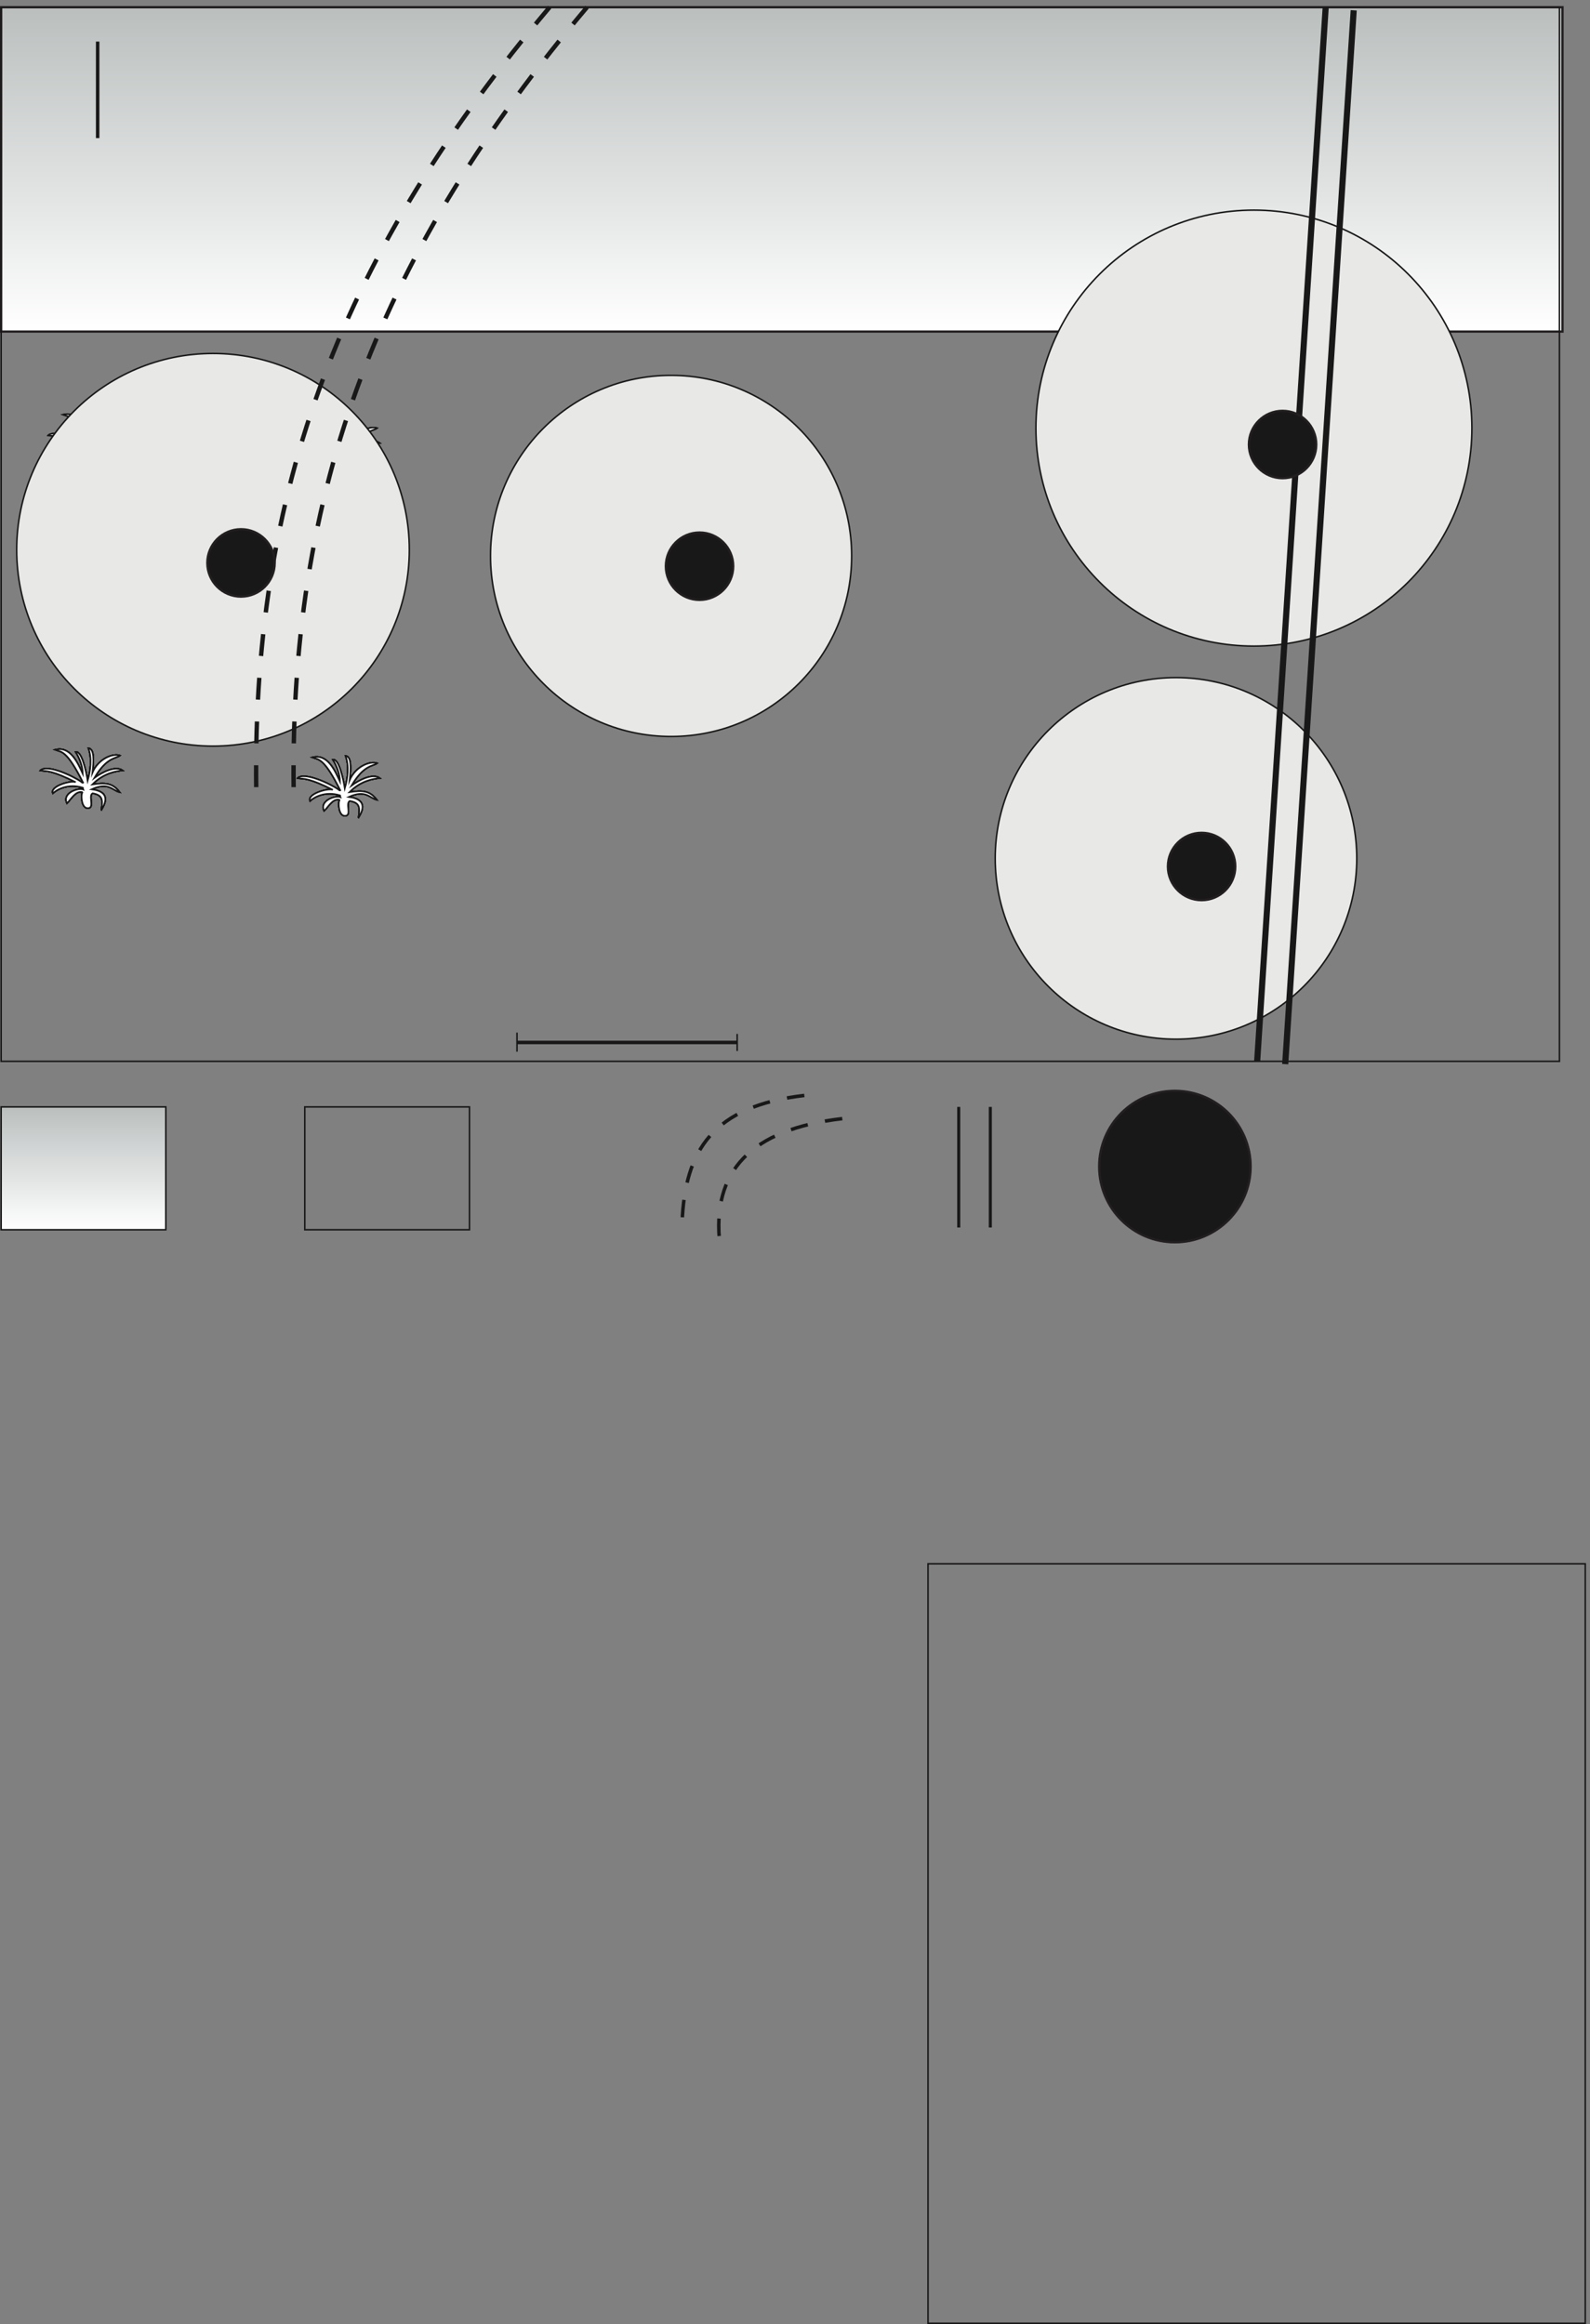 <svg xmlns="http://www.w3.org/2000/svg" xml:space="preserve" width="695.684" height="1016.828"><rect width="100%" height="100%" fill="#808080" stroke="none"/><defs><linearGradient x1="256.824" y1="0" x2="256.824" y2="-106.704" gradientUnits="userSpaceOnUse" gradientTransform="matrix(10 0 0 10 3.333 7621.92)" spreadMethod="pad" id="a"><stop style="stop-opacity:1;stop-color:#babfbe" offset="0"/><stop style="stop-opacity:1;stop-color:#fff" offset="1"/></linearGradient><linearGradient x1="27.087" y1="0" x2="27.087" y2="-40.412" gradientUnits="userSpaceOnUse" gradientTransform="matrix(10 0 0 10 3.333 4004.29)" spreadMethod="pad" id="b"><stop style="stop-opacity:1;stop-color:#babfbe" offset="0"/><stop style="stop-opacity:1;stop-color:#fff" offset="1"/></linearGradient></defs><path d="M3.332 7621.92V6554.88H5139.81v1067.04H3.332" style="fill:url(#a);fill-opacity:1;fill-rule:evenodd;stroke:none" transform="matrix(.133 0 0 -.133 .056 1016.875)"/><path d="M3.332 7621.92V6554.88H5139.81v1067.04z" style="fill:none;stroke:#231f20;stroke-width:7.5;stroke-linecap:butt;stroke-linejoin:miter;stroke-miterlimit:10;stroke-dasharray:none;stroke-opacity:1" transform="matrix(.133 0 0 -.133 .056 1016.875)"/><path d="M3.332 7621.2V4154.23H5129.73V7621.2Z" style="fill:none;stroke:#191818;stroke-width:5.04;stroke-linecap:butt;stroke-linejoin:miter;stroke-miterlimit:10;stroke-dasharray:none;stroke-opacity:1" transform="matrix(.133 0 0 -.133 .056 1016.875)"/><path d="M901.172 5674.45c21.769 22.31 107.228-17.97 134.458-37.02 1.62-1.63 4.34-4.35 6.52-2.72-54.427 108.86-71.306 100.16-91.986 108.32 49.527 12.52 73.476-41.91 90.896-80.02 0 25.59-11.43 54.44-23.4 72.4 19.59 4.9 34.83-66.41 39.19-94.71 9.8 33.75 14.69 73.48 2.72 107.23 19.06-2.18 17.96-39.19 13.06-80.56 19.6 46.27 68.04 64.77 90.36 56.61-13.06-10.34-43.55-4.36-84.36-74.03 26.66 19.6 70.21 41.37 93.07 25.04-18.51-2.18-61.51-7.08-99.61-46.27 42.46 6.53 66.95 4.9 89.81-25.04-22.32 4.9-36.47 34.84-91.99 9.26 31.57-4.36 63.69-17.97 32.12-67.5-1.09 0 0 0 0 0 4.9 33.2 4.9 48.45-28.85 54.43-15.24-7.62 7.62-48.44-15.24-48.99-21.23-1.09-22.87 40.28-19.6 48.99 1.63 1.09 1.63 3.27.54 3.81-22.86 4.9-37.55-25.58-50.067-36.47-16.329 32.66 36.467 51.71 53.337 45.18-1.09 2.18 1.09 5.45-1.63 5.99-48.446 14.7-85.457-6.53-97.977-18.51-9.801 22.86 58.787 43 75.117 36.47-75.117 38.11-95.258 36.47-116.488 38.11" style="fill:#fff;fill-opacity:1;fill-rule:evenodd;stroke:none" transform="matrix(.133 0 0 -.133 .056 1016.875)"/><path d="M901.172 5674.45c21.769 22.31 107.228-17.97 134.458-37.02 1.62-1.63 4.34-4.35 6.52-2.72-54.427 108.86-71.306 100.16-91.986 108.32 49.527 12.52 73.476-41.91 90.896-80.02 0 25.59-11.43 54.44-23.4 72.4 19.59 4.9 34.83-66.41 39.19-94.71 9.8 33.75 14.69 73.48 2.72 107.23 19.06-2.18 17.96-39.19 13.06-80.56 19.6 46.27 68.04 64.77 90.36 56.61-13.06-10.34-43.55-4.36-84.36-74.03 26.66 19.6 70.21 41.37 93.07 25.04-18.51-2.18-61.51-7.08-99.61-46.27 42.46 6.53 66.95 4.9 89.81-25.04-22.32 4.9-36.47 34.84-91.99 9.26 31.57-4.36 63.69-17.97 32.12-67.5-1.09 0 0 0 0 0 4.9 33.2 4.9 48.45-28.85 54.43-15.24-7.62 7.62-48.44-15.24-48.99-21.23-1.09-22.87 40.28-19.6 48.99 1.63 1.09 1.63 3.27.54 3.81-22.86 4.9-37.55-25.58-50.067-36.47-16.329 32.66 36.467 51.71 53.337 45.18-1.09 2.18 1.09 5.45-1.63 5.99-48.446 14.7-85.457-6.53-97.977-18.51-9.801 22.86 58.787 43 75.117 36.47-75.117 38.11-95.258 36.47-116.488 38.11z" style="fill:none;stroke:#191818;stroke-width:5.04;stroke-linecap:butt;stroke-linejoin:miter;stroke-miterlimit:10;stroke-dasharray:none;stroke-opacity:1" transform="matrix(.133 0 0 -.133 .056 1016.875)"/><path d="M516.691 5341.09c21.774 22.31 107.231-17.97 134.454-37.02 1.628-1.63 4.347-4.35 6.527-2.72-54.43 108.86-71.309 100.16-91.988 108.32 49.531 12.52 73.48-41.91 90.898-80.02 0 25.59-11.43 54.44-23.398 72.4 19.589 4.9 34.828-66.41 39.187-94.71 9.801 33.75 14.692 73.48 2.723 107.23 19.051-2.18 17.961-39.19 13.058-80.56 19.602 46.27 68.039 64.77 90.36 56.61-13.059-10.34-43.547-4.36-84.367-74.03 26.668 19.6 70.218 41.37 93.078 25.04-18.508-2.18-61.508-7.08-99.61-46.27 42.461 6.53 66.95 4.9 89.809-25.04-22.32 4.9-36.469 34.84-91.988 9.26 31.57-4.36 63.687-17.97 32.121-67.5-1.09 0 0 0 0 0 4.898 33.2 4.898 48.45-28.852 54.43-15.238-7.62 7.621-48.44-15.238-48.99-21.231-1.09-22.871 40.28-19.602 48.99 1.629 1.09 1.629 3.27.539 3.81-22.859 4.9-37.55-25.58-50.07-36.47-16.328 32.66 36.473 51.71 53.34 45.18-1.09 2.18 1.09 5.45-1.629 5.99-48.449 14.7-85.461-6.53-97.98-18.51-9.797 22.86 58.789 43 75.121 36.47-75.121 38.11-95.262 36.47-116.493 38.11" style="fill:#fff;fill-opacity:1;fill-rule:evenodd;stroke:none" transform="matrix(.133 0 0 -.133 .056 1016.875)"/><path d="M516.691 5341.09c21.774 22.31 107.231-17.97 134.454-37.02 1.628-1.63 4.347-4.35 6.527-2.72-54.43 108.86-71.309 100.16-91.988 108.32 49.531 12.52 73.48-41.91 90.898-80.02 0 25.59-11.43 54.44-23.398 72.4 19.589 4.9 34.828-66.41 39.187-94.71 9.801 33.75 14.692 73.48 2.723 107.23 19.051-2.18 17.961-39.19 13.058-80.56 19.602 46.27 68.039 64.77 90.36 56.61-13.059-10.34-43.547-4.36-84.367-74.03 26.668 19.6 70.218 41.37 93.078 25.04-18.508-2.18-61.508-7.08-99.61-46.27 42.461 6.53 66.95 4.9 89.809-25.04-22.32 4.9-36.469 34.84-91.988 9.26 31.57-4.36 63.687-17.97 32.121-67.5-1.09 0 0 0 0 0 4.898 33.2 4.898 48.45-28.852 54.43-15.238-7.62 7.621-48.44-15.238-48.99-21.231-1.09-22.871 40.28-19.602 48.99 1.629 1.09 1.629 3.27.539 3.81-22.859 4.9-37.55-25.58-50.07-36.47-16.328 32.66 36.473 51.71 53.34 45.18-1.09 2.18 1.09 5.45-1.629 5.99-48.449 14.7-85.461-6.53-97.98-18.51-9.797 22.86 58.789 43 75.121 36.47-75.121 38.11-95.262 36.47-116.493 38.11z" style="fill:none;stroke:#191818;stroke-width:5.04;stroke-linecap:butt;stroke-linejoin:miter;stroke-miterlimit:10;stroke-dasharray:none;stroke-opacity:1" transform="matrix(.133 0 0 -.133 .056 1016.875)"/><path d="M132.215 5110.69c21.769 22.31 107.23-17.97 134.445-37.02 1.633-1.63 4.356-4.35 6.531-2.72-54.429 108.86-71.304 100.16-91.988 108.32 49.531 12.52 73.485-41.91 90.902-80.02 0 25.59-11.429 54.44-23.406 72.4 19.594 4.9 34.836-66.41 39.192-94.71 9.797 33.75 14.695 73.48 2.722 107.23 19.051-2.18 17.961-39.19 13.063-80.56 19.594 46.27 68.039 64.77 90.359 56.61-13.066-10.34-43.547-4.36-84.371-74.03 26.672 19.6 70.219 41.37 93.078 25.04-18.508-2.18-61.508-7.08-99.609-46.27 42.457 6.53 66.949 4.9 89.812-25.04-22.316 4.9-36.468 34.84-91.992 9.26 31.57-4.36 63.688-17.97 32.117-67.5-1.09 0 0 0 0 0 4.899 33.2 4.899 48.45-28.851 54.43-15.239-7.62 7.621-48.44-15.239-48.99-21.23-1.09-22.863 40.28-19.597 48.99 1.633 1.09 1.633 3.27.543 3.81-22.86 4.9-37.559-25.58-50.078-36.47-16.328 32.66 36.472 51.71 53.343 45.18-1.086 2.18 1.09 5.45-1.632 5.99-48.446 14.7-85.457-6.53-97.977-18.51-9.797 22.86 58.785 43 75.117 36.47-75.117 38.11-95.258 36.47-116.484 38.11" style="fill:#fff;fill-opacity:1;fill-rule:evenodd;stroke:none" transform="matrix(.133 0 0 -.133 .056 1016.875)"/><path d="M132.215 5110.69c21.769 22.31 107.23-17.97 134.445-37.02 1.633-1.63 4.356-4.35 6.531-2.72-54.429 108.86-71.304 100.16-91.988 108.32 49.531 12.52 73.485-41.91 90.902-80.02 0 25.59-11.429 54.44-23.406 72.4 19.594 4.9 34.836-66.41 39.192-94.71 9.797 33.75 14.695 73.48 2.722 107.23 19.051-2.18 17.961-39.19 13.063-80.56 19.594 46.27 68.039 64.77 90.359 56.61-13.066-10.34-43.547-4.36-84.371-74.03 26.672 19.6 70.219 41.37 93.078 25.04-18.508-2.18-61.508-7.08-99.609-46.27 42.457 6.53 66.949 4.9 89.812-25.04-22.316 4.9-36.468 34.84-91.992 9.26 31.57-4.36 63.688-17.97 32.117-67.5-1.09 0 0 0 0 0 4.899 33.2 4.899 48.45-28.851 54.43-15.239-7.62 7.621-48.44-15.239-48.99-21.23-1.09-22.863 40.28-19.597 48.99 1.633 1.09 1.633 3.27.543 3.81-22.86 4.9-37.559-25.58-50.078-36.47-16.328 32.66 36.472 51.71 53.343 45.18-1.086 2.18 1.09 5.45-1.632 5.99-48.446 14.7-85.457-6.53-97.977-18.51-9.797 22.86 58.785 43 75.117 36.47-75.117 38.11-95.258 36.47-116.484 38.11z" style="fill:none;stroke:#191818;stroke-width:5.04;stroke-linecap:butt;stroke-linejoin:miter;stroke-miterlimit:10;stroke-dasharray:none;stroke-opacity:1" transform="matrix(.133 0 0 -.133 .056 1016.875)"/><path d="M978.215 5085.49c21.769 22.31 107.225-17.97 134.445-37.02 1.63-1.63 4.35-4.35 6.53-2.72-54.43 108.86-71.31 100.16-91.99 108.32 49.53 12.52 73.48-41.91 90.9-80.02 0 25.59-11.43 54.44-23.4 72.4 19.59 4.9 34.83-66.41 39.19-94.71 9.8 33.75 14.69 73.48 2.72 107.23 19.05-2.18 17.96-39.19 13.06-80.56 19.6 46.27 68.04 64.77 90.36 56.61-13.06-10.34-43.55-4.36-84.37-74.03 26.67 19.6 70.22 41.37 93.08 25.04-18.51-2.18-61.51-7.08-99.61-46.27 42.46 6.53 66.95 4.9 89.81-25.04-22.32 4.9-36.47 34.84-91.99 9.26 31.57-4.36 63.69-17.97 32.12-67.5-1.09 0 0 0 0 0 4.9 33.2 4.9 48.45-28.85 54.43-15.24-7.62 7.62-48.44-15.24-48.99-21.23-1.09-22.87 40.28-19.6 48.99 1.63 1.09 1.63 3.27.54 3.81-22.86 4.9-37.55-25.58-50.07-36.47-16.33 32.66 36.47 51.71 53.34 45.18-1.09 2.18 1.09 5.45-1.63 5.99-48.45 14.7-85.46-6.53-97.98-18.51-9.8 22.86 58.79 43 75.12 36.47-75.12 38.11-95.259 36.47-116.485 38.11" style="fill:#fff;fill-opacity:1;fill-rule:evenodd;stroke:none" transform="matrix(.133 0 0 -.133 .056 1016.875)"/><path d="M978.215 5085.49c21.769 22.31 107.225-17.97 134.445-37.02 1.63-1.63 4.35-4.35 6.53-2.72-54.43 108.86-71.31 100.16-91.99 108.32 49.53 12.52 73.48-41.91 90.9-80.02 0 25.59-11.43 54.44-23.4 72.4 19.59 4.9 34.83-66.41 39.19-94.71 9.8 33.75 14.69 73.48 2.72 107.23 19.05-2.18 17.96-39.19 13.06-80.56 19.6 46.27 68.04 64.77 90.36 56.61-13.06-10.34-43.55-4.36-84.37-74.03 26.67 19.6 70.22 41.37 93.08 25.04-18.51-2.18-61.51-7.08-99.61-46.27 42.46 6.53 66.95 4.9 89.81-25.04-22.32 4.9-36.47 34.84-91.99 9.26 31.57-4.36 63.69-17.97 32.12-67.5-1.09 0 0 0 0 0 4.9 33.2 4.9 48.45-28.85 54.43-15.24-7.62 7.62-48.44-15.24-48.99-21.23-1.09-22.87 40.28-19.6 48.99 1.63 1.09 1.63 3.27.54 3.81-22.86 4.9-37.55-25.58-50.07-36.47-16.33 32.66 36.47 51.71 53.34 45.18-1.09 2.18 1.09 5.45-1.63 5.99-48.45 14.7-85.46-6.53-97.98-18.51-9.8 22.86 58.79 43 75.12 36.47-75.12 38.11-95.259 36.47-116.485 38.11z" style="fill:none;stroke:#191818;stroke-width:5.04;stroke-linecap:butt;stroke-linejoin:miter;stroke-miterlimit:10;stroke-dasharray:none;stroke-opacity:1" transform="matrix(.133 0 0 -.133 .056 1016.875)"/><path d="M978.215 5085.49c21.769 22.31 107.225-17.97 134.445-37.02 1.63-1.63 4.35-4.35 6.53-2.72-54.43 108.86-71.31 100.16-91.99 108.32 49.53 12.52 73.48-41.91 90.9-80.02 0 25.59-11.43 54.44-23.4 72.4 19.59 4.9 34.83-66.41 39.19-94.71 9.8 33.75 14.69 73.48 2.72 107.23 19.05-2.18 17.96-39.19 13.06-80.56 19.6 46.27 68.04 64.77 90.36 56.61-13.06-10.34-43.55-4.36-84.37-74.03 26.67 19.6 70.22 41.37 93.08 25.04-18.51-2.18-61.51-7.08-99.61-46.27 42.46 6.53 66.95 4.9 89.81-25.04-22.32 4.9-36.47 34.84-91.99 9.26 31.57-4.36 63.69-17.97 32.12-67.5-1.09 0 0 0 0 0 4.9 33.2 4.9 48.45-28.85 54.43-15.24-7.62 7.62-48.44-15.24-48.99-21.23-1.09-22.87 40.28-19.6 48.99 1.63 1.09 1.63 3.27.54 3.81-22.86 4.9-37.55-25.58-50.07-36.47-16.33 32.66 36.47 51.71 53.34 45.18-1.09 2.18 1.09 5.45-1.63 5.99-48.45 14.7-85.46-6.53-97.98-18.51-9.8 22.86 58.79 43 75.12 36.47-75.12 38.11-95.259 36.47-116.485 38.11" style="fill:#fff;fill-opacity:1;fill-rule:evenodd;stroke:none" transform="matrix(.133 0 0 -.133 .056 1016.875)"/><path d="M978.215 5085.49c21.769 22.31 107.225-17.97 134.445-37.02 1.63-1.63 4.35-4.35 6.53-2.72-54.43 108.86-71.31 100.16-91.99 108.32 49.53 12.52 73.48-41.91 90.9-80.02 0 25.59-11.43 54.44-23.4 72.4 19.59 4.9 34.83-66.41 39.19-94.71 9.8 33.75 14.69 73.48 2.72 107.23 19.05-2.18 17.96-39.19 13.06-80.56 19.6 46.27 68.04 64.77 90.36 56.61-13.06-10.34-43.55-4.36-84.37-74.03 26.67 19.6 70.22 41.37 93.08 25.04-18.51-2.18-61.51-7.08-99.61-46.27 42.46 6.53 66.95 4.9 89.81-25.04-22.32 4.9-36.47 34.84-91.99 9.26 31.57-4.36 63.69-17.97 32.12-67.5-1.09 0 0 0 0 0 4.9 33.2 4.9 48.45-28.85 54.43-15.24-7.62 7.62-48.44-15.24-48.99-21.23-1.09-22.87 40.28-19.6 48.99 1.63 1.09 1.63 3.27.54 3.81-22.86 4.9-37.55-25.58-50.07-36.47-16.33 32.66 36.47 51.71 53.34 45.18-1.09 2.18 1.09 5.45-1.63 5.99-48.45 14.7-85.46-6.53-97.98-18.51-9.8 22.86 58.79 43 75.12 36.47-75.12 38.11-95.259 36.47-116.485 38.11z" style="fill:none;stroke:#191818;stroke-width:5.04;stroke-linecap:butt;stroke-linejoin:miter;stroke-miterlimit:10;stroke-dasharray:none;stroke-opacity:1" transform="matrix(.133 0 0 -.133 .056 1016.875)"/><path d="M183.332 5751.49c21.773 22.31 107.234-17.97 134.449-37.02 1.633-1.63 4.356-4.35 6.532-2.72-54.43 108.86-71.305 100.16-91.993 108.32 49.535 12.52 73.485-41.91 90.907-80.02 0 25.59-11.434 54.44-23.407 72.4 19.594 4.9 34.836-66.41 39.192-94.71 9.797 33.75 14.695 73.48 2.718 107.23 19.051-2.18 17.965-39.19 13.067-80.56 19.594 46.27 68.039 64.77 90.355 56.61-13.062-10.34-43.543-4.36-84.371-74.03 26.672 19.6 70.219 41.37 93.082 25.04-18.508-2.18-61.508-7.08-99.613-46.27 42.461 6.53 66.953 4.9 89.816-25.04-22.32 4.9-36.472 34.84-91.992 9.26 31.571-4.36 63.688-17.97 32.114-67.5-1.086 0 0 0 0 0 4.902 33.2 4.902 48.45-28.848 54.43-15.242-7.62 7.621-48.44-15.242-48.99-21.227-1.09-22.86 40.28-19.594 48.99 1.633 1.09 1.633 3.27.543 3.81-22.859 4.9-37.559-25.58-50.078-36.47-16.328 32.66 36.469 51.71 53.344 45.18-1.086 2.18 1.089 5.45-1.633 5.99-48.446 14.7-85.457-6.53-97.977-18.51-9.801 22.86 58.785 43 75.117 36.47-75.117 38.11-95.257 36.47-116.488 38.11" style="fill:#fff;fill-opacity:1;fill-rule:evenodd;stroke:none" transform="matrix(.133 0 0 -.133 .056 1016.875)"/><path d="M183.332 5751.49c21.773 22.31 107.234-17.97 134.449-37.02 1.633-1.63 4.356-4.35 6.532-2.72-54.43 108.86-71.305 100.16-91.993 108.32 49.535 12.52 73.485-41.91 90.907-80.02 0 25.59-11.434 54.44-23.407 72.4 19.594 4.9 34.836-66.41 39.192-94.71 9.797 33.75 14.695 73.48 2.718 107.23 19.051-2.18 17.965-39.19 13.067-80.56 19.594 46.27 68.039 64.77 90.355 56.61-13.062-10.34-43.543-4.36-84.371-74.03 26.672 19.6 70.219 41.37 93.082 25.04-18.508-2.18-61.508-7.08-99.613-46.27 42.461 6.53 66.953 4.9 89.816-25.04-22.32 4.9-36.472 34.84-91.992 9.26 31.571-4.36 63.688-17.97 32.114-67.5-1.086 0 0 0 0 0 4.902 33.2 4.902 48.45-28.848 54.43-15.242-7.62 7.621-48.44-15.242-48.99-21.227-1.09-22.86 40.28-19.594 48.99 1.633 1.09 1.633 3.27.543 3.81-22.859 4.9-37.559-25.58-50.078-36.47-16.328 32.66 36.469 51.71 53.344 45.18-1.086 2.18 1.089 5.45-1.633 5.99-48.446 14.7-85.457-6.53-97.977-18.51-9.801 22.86 58.785 43 75.117 36.47-75.117 38.11-95.257 36.47-116.488 38.11z" style="fill:none;stroke:#191818;stroke-width:5.04;stroke-linecap:butt;stroke-linejoin:miter;stroke-miterlimit:10;stroke-dasharray:none;stroke-opacity:1" transform="matrix(.133 0 0 -.133 .056 1016.875)"/><path d="M901.172 5674.45c21.769 22.31 107.228-17.97 134.458-37.02 1.62-1.63 4.34-4.35 6.52-2.72-54.427 108.86-71.306 100.16-91.986 108.32 49.527 12.52 73.476-41.91 90.896-80.02 0 25.59-11.43 54.44-23.4 72.4 19.59 4.9 34.83-66.41 39.19-94.71 9.8 33.75 14.69 73.48 2.72 107.23 19.06-2.18 17.96-39.19 13.06-80.56 19.6 46.27 68.04 64.77 90.36 56.61-13.06-10.34-43.55-4.36-84.36-74.03 26.66 19.6 70.21 41.37 93.07 25.04-18.51-2.18-61.51-7.08-99.61-46.27 42.46 6.53 66.95 4.9 89.81-25.04-22.32 4.9-36.47 34.84-91.99 9.26 31.57-4.36 63.69-17.97 32.12-67.5-1.09 0 0 0 0 0 4.9 33.2 4.9 48.45-28.85 54.43-15.24-7.62 7.62-48.44-15.24-48.99-21.23-1.09-22.87 40.28-19.6 48.99 1.63 1.09 1.63 3.27.54 3.81-22.86 4.9-37.55-25.58-50.067-36.47-16.329 32.66 36.467 51.71 53.337 45.18-1.09 2.18 1.09 5.45-1.63 5.99-48.446 14.7-85.457-6.53-97.977-18.51-9.801 22.86 58.787 43 75.117 36.47-75.117 38.11-95.258 36.47-116.488 38.11" style="fill:#fff;fill-opacity:1;fill-rule:evenodd;stroke:none" transform="matrix(.133 0 0 -.133 .056 1016.875)"/><path d="M901.172 5674.45c21.769 22.31 107.228-17.97 134.458-37.02 1.62-1.63 4.34-4.35 6.52-2.72-54.427 108.86-71.306 100.16-91.986 108.32 49.527 12.52 73.476-41.91 90.896-80.02 0 25.59-11.43 54.44-23.4 72.4 19.59 4.9 34.83-66.41 39.19-94.71 9.8 33.75 14.69 73.48 2.72 107.23 19.06-2.18 17.96-39.19 13.06-80.56 19.6 46.27 68.04 64.77 90.36 56.61-13.06-10.34-43.55-4.36-84.36-74.03 26.66 19.6 70.21 41.37 93.07 25.04-18.51-2.18-61.51-7.08-99.61-46.27 42.46 6.53 66.95 4.9 89.81-25.04-22.32 4.9-36.47 34.84-91.99 9.26 31.57-4.36 63.69-17.97 32.12-67.5-1.09 0 0 0 0 0 4.9 33.2 4.9 48.45-28.85 54.43-15.24-7.62 7.62-48.44-15.24-48.99-21.23-1.09-22.87 40.28-19.6 48.99 1.63 1.09 1.63 3.27.54 3.81-22.86 4.9-37.55-25.58-50.067-36.47-16.329 32.66 36.467 51.71 53.337 45.18-1.09 2.18 1.09 5.45-1.63 5.99-48.446 14.7-85.457-6.53-97.977-18.51-9.801 22.86 58.787 43 75.117 36.47-75.117 38.11-95.258 36.47-116.488 38.11z" style="fill:none;stroke:#191818;stroke-width:5.04;stroke-linecap:butt;stroke-linejoin:miter;stroke-miterlimit:10;stroke-dasharray:none;stroke-opacity:1" transform="matrix(.133 0 0 -.133 .056 1016.875)"/><path d="M183.332 5751.49c21.773 22.31 107.234-17.97 134.449-37.02 1.633-1.63 4.356-4.35 6.532-2.72-54.43 108.86-71.305 100.16-91.993 108.32 49.535 12.52 73.485-41.91 90.907-80.02 0 25.59-11.434 54.44-23.407 72.4 19.594 4.9 34.836-66.41 39.192-94.71 9.797 33.75 14.695 73.48 2.718 107.23 19.051-2.18 17.965-39.19 13.067-80.56 19.594 46.27 68.039 64.77 90.355 56.61-13.062-10.34-43.543-4.36-84.371-74.03 26.672 19.6 70.219 41.37 93.082 25.04-18.508-2.18-61.508-7.08-99.613-46.27 42.461 6.53 66.953 4.9 89.816-25.04-22.32 4.9-36.472 34.84-91.992 9.26 31.571-4.36 63.688-17.97 32.114-67.5-1.086 0 0 0 0 0 4.902 33.2 4.902 48.45-28.848 54.43-15.242-7.62 7.621-48.44-15.242-48.99-21.227-1.09-22.86 40.28-19.594 48.99 1.633 1.09 1.633 3.27.543 3.81-22.859 4.9-37.559-25.58-50.078-36.47-16.328 32.66 36.469 51.71 53.344 45.18-1.086 2.18 1.089 5.45-1.633 5.99-48.446 14.7-85.457-6.53-97.977-18.51-9.801 22.86 58.785 43 75.117 36.47-75.117 38.11-95.257 36.47-116.488 38.11" style="fill:#fff;fill-opacity:1;fill-rule:evenodd;stroke:none" transform="matrix(.133 0 0 -.133 .056 1016.875)"/><path d="M183.332 5751.49c21.773 22.31 107.234-17.97 134.449-37.02 1.633-1.63 4.356-4.35 6.532-2.72-54.43 108.86-71.305 100.16-91.993 108.32 49.535 12.52 73.485-41.91 90.907-80.02 0 25.59-11.434 54.44-23.407 72.4 19.594 4.9 34.836-66.41 39.192-94.71 9.797 33.75 14.695 73.48 2.718 107.23 19.051-2.18 17.965-39.19 13.067-80.56 19.594 46.27 68.039 64.77 90.355 56.61-13.062-10.34-43.543-4.36-84.371-74.03 26.672 19.6 70.219 41.37 93.082 25.04-18.508-2.18-61.508-7.08-99.613-46.27 42.461 6.53 66.953 4.9 89.816-25.04-22.32 4.9-36.472 34.84-91.992 9.26 31.571-4.36 63.688-17.97 32.114-67.5-1.086 0 0 0 0 0 4.902 33.2 4.902 48.45-28.848 54.43-15.242-7.62 7.621-48.44-15.242-48.99-21.227-1.09-22.86 40.28-19.594 48.99 1.633 1.09 1.633 3.27.543 3.81-22.859 4.9-37.559-25.58-50.078-36.47-16.328 32.66 36.469 51.71 53.344 45.18-1.086 2.18 1.089 5.45-1.633 5.99-48.446 14.7-85.457-6.53-97.977-18.51-9.801 22.86 58.785 43 75.117 36.47-75.117 38.11-95.257 36.47-116.488 38.11z" style="fill:none;stroke:#191818;stroke-width:5.04;stroke-linecap:butt;stroke-linejoin:miter;stroke-miterlimit:10;stroke-dasharray:none;stroke-opacity:1" transform="matrix(.133 0 0 -.133 .056 1016.875)"/><path d="M901.172 5674.45c21.769 22.31 107.228-17.97 134.458-37.02 1.62-1.63 4.34-4.35 6.52-2.72-54.427 108.86-71.306 100.16-91.986 108.32 49.527 12.52 73.476-41.91 90.896-80.02 0 25.59-11.43 54.44-23.4 72.4 19.59 4.9 34.83-66.41 39.19-94.71 9.8 33.75 14.69 73.48 2.72 107.23 19.06-2.18 17.96-39.19 13.06-80.56 19.6 46.27 68.04 64.77 90.36 56.61-13.06-10.34-43.55-4.36-84.36-74.03 26.66 19.6 70.21 41.37 93.07 25.04-18.51-2.18-61.51-7.08-99.61-46.27 42.46 6.53 66.95 4.9 89.81-25.04-22.32 4.9-36.47 34.84-91.99 9.26 31.57-4.36 63.69-17.97 32.12-67.5-1.09 0 0 0 0 0 4.9 33.2 4.9 48.45-28.85 54.43-15.24-7.62 7.62-48.44-15.24-48.99-21.23-1.09-22.87 40.28-19.6 48.99 1.63 1.09 1.63 3.27.54 3.81-22.86 4.9-37.55-25.58-50.067-36.47-16.329 32.66 36.467 51.71 53.337 45.18-1.09 2.18 1.09 5.45-1.63 5.99-48.446 14.7-85.457-6.53-97.977-18.51-9.801 22.86 58.787 43 75.117 36.47-75.117 38.11-95.258 36.47-116.488 38.11" style="fill:#fff;fill-opacity:1;fill-rule:evenodd;stroke:none" transform="matrix(.133 0 0 -.133 .056 1016.875)"/><path d="M901.172 5674.45c21.769 22.31 107.228-17.97 134.458-37.02 1.62-1.63 4.34-4.35 6.52-2.72-54.427 108.86-71.306 100.16-91.986 108.32 49.527 12.52 73.476-41.91 90.896-80.02 0 25.59-11.43 54.44-23.4 72.4 19.59 4.9 34.83-66.41 39.19-94.71 9.8 33.75 14.69 73.48 2.72 107.23 19.06-2.18 17.96-39.19 13.06-80.56 19.6 46.27 68.04 64.77 90.36 56.61-13.06-10.34-43.55-4.36-84.36-74.03 26.66 19.6 70.21 41.37 93.07 25.04-18.51-2.18-61.51-7.08-99.61-46.27 42.46 6.53 66.95 4.9 89.81-25.04-22.32 4.9-36.47 34.84-91.99 9.26 31.57-4.36 63.69-17.97 32.12-67.5-1.09 0 0 0 0 0 4.9 33.2 4.9 48.45-28.85 54.43-15.24-7.62 7.62-48.44-15.24-48.99-21.23-1.09-22.87 40.28-19.6 48.99 1.63 1.09 1.63 3.27.54 3.81-22.86 4.9-37.55-25.58-50.067-36.47-16.329 32.66 36.467 51.71 53.337 45.18-1.09 2.18 1.09 5.45-1.63 5.99-48.446 14.7-85.457-6.53-97.977-18.51-9.801 22.86 58.787 43 75.117 36.47-75.117 38.11-95.258 36.47-116.488 38.11z" style="fill:none;stroke:#191818;stroke-width:5.04;stroke-linecap:butt;stroke-linejoin:miter;stroke-miterlimit:10;stroke-dasharray:none;stroke-opacity:1" transform="matrix(.133 0 0 -.133 .056 1016.875)"/><path d="M516.691 5341.09c21.774 22.31 107.231-17.97 134.454-37.02 1.628-1.63 4.347-4.35 6.527-2.72-54.43 108.86-71.309 100.16-91.988 108.32 49.531 12.52 73.48-41.91 90.898-80.02 0 25.59-11.43 54.44-23.398 72.4 19.589 4.9 34.828-66.41 39.187-94.71 9.801 33.75 14.692 73.48 2.723 107.23 19.051-2.18 17.961-39.19 13.058-80.56 19.602 46.27 68.039 64.77 90.36 56.61-13.059-10.34-43.547-4.36-84.367-74.03 26.668 19.6 70.218 41.37 93.078 25.04-18.508-2.18-61.508-7.08-99.61-46.27 42.461 6.53 66.95 4.9 89.809-25.04-22.32 4.9-36.469 34.84-91.988 9.26 31.57-4.36 63.687-17.97 32.121-67.5-1.09 0 0 0 0 0 4.898 33.2 4.898 48.45-28.852 54.43-15.238-7.62 7.621-48.44-15.238-48.99-21.231-1.09-22.871 40.28-19.602 48.99 1.629 1.09 1.629 3.27.539 3.81-22.859 4.9-37.55-25.58-50.07-36.47-16.328 32.66 36.473 51.71 53.34 45.18-1.09 2.18 1.09 5.45-1.629 5.99-48.449 14.7-85.461-6.53-97.98-18.51-9.797 22.86 58.789 43 75.121 36.47-75.121 38.11-95.262 36.47-116.493 38.11" style="fill:#fff;fill-opacity:1;fill-rule:evenodd;stroke:none" transform="matrix(.133 0 0 -.133 .056 1016.875)"/><path d="M516.691 5341.09c21.774 22.31 107.231-17.97 134.454-37.02 1.628-1.63 4.347-4.35 6.527-2.72-54.43 108.86-71.309 100.16-91.988 108.32 49.531 12.52 73.48-41.91 90.898-80.02 0 25.59-11.43 54.44-23.398 72.4 19.589 4.9 34.828-66.41 39.187-94.71 9.801 33.75 14.692 73.48 2.723 107.23 19.051-2.18 17.961-39.19 13.058-80.56 19.602 46.27 68.039 64.77 90.36 56.61-13.059-10.34-43.547-4.36-84.367-74.03 26.668 19.6 70.218 41.37 93.078 25.04-18.508-2.18-61.508-7.08-99.61-46.27 42.461 6.53 66.95 4.9 89.809-25.04-22.32 4.9-36.469 34.84-91.988 9.26 31.57-4.36 63.687-17.97 32.121-67.5-1.09 0 0 0 0 0 4.898 33.2 4.898 48.45-28.852 54.43-15.238-7.62 7.621-48.44-15.238-48.99-21.231-1.09-22.871 40.28-19.602 48.99 1.629 1.09 1.629 3.27.539 3.81-22.859 4.9-37.55-25.58-50.07-36.47-16.328 32.66 36.473 51.71 53.34 45.18-1.09 2.18 1.09 5.45-1.629 5.99-48.449 14.7-85.461-6.53-97.98-18.51-9.797 22.86 58.789 43 75.121 36.47-75.121 38.11-95.262 36.47-116.493 38.11z" style="fill:none;stroke:#191818;stroke-width:5.04;stroke-linecap:butt;stroke-linejoin:miter;stroke-miterlimit:10;stroke-dasharray:none;stroke-opacity:1" transform="matrix(.133 0 0 -.133 .056 1016.875)"/><path d="M132.215 5110.69c21.769 22.31 107.23-17.97 134.445-37.02 1.633-1.63 4.356-4.35 6.531-2.72-54.429 108.86-71.304 100.16-91.988 108.32 49.531 12.52 73.485-41.91 90.902-80.02 0 25.59-11.429 54.44-23.406 72.4 19.594 4.9 34.836-66.41 39.192-94.71 9.797 33.75 14.695 73.48 2.722 107.23 19.051-2.18 17.961-39.19 13.063-80.56 19.594 46.27 68.039 64.77 90.359 56.61-13.066-10.34-43.547-4.36-84.371-74.03 26.672 19.6 70.219 41.37 93.078 25.04-18.508-2.18-61.508-7.08-99.609-46.27 42.457 6.53 66.949 4.9 89.812-25.04-22.316 4.9-36.468 34.84-91.992 9.26 31.57-4.36 63.688-17.97 32.117-67.5-1.09 0 0 0 0 0 4.899 33.2 4.899 48.45-28.851 54.43-15.239-7.62 7.621-48.44-15.239-48.99-21.23-1.09-22.863 40.28-19.597 48.99 1.633 1.09 1.633 3.27.543 3.81-22.86 4.9-37.559-25.58-50.078-36.47-16.328 32.66 36.472 51.71 53.343 45.18-1.086 2.18 1.09 5.45-1.632 5.99-48.446 14.7-85.457-6.53-97.977-18.51-9.797 22.86 58.785 43 75.117 36.47-75.117 38.11-95.258 36.47-116.484 38.11" style="fill:#fff;fill-opacity:1;fill-rule:evenodd;stroke:none" transform="matrix(.133 0 0 -.133 .056 1016.875)"/><path d="M132.215 5110.69c21.769 22.31 107.23-17.97 134.445-37.02 1.633-1.63 4.356-4.35 6.531-2.72-54.429 108.86-71.304 100.16-91.988 108.32 49.531 12.52 73.485-41.91 90.902-80.02 0 25.59-11.429 54.44-23.406 72.4 19.594 4.9 34.836-66.41 39.192-94.71 9.797 33.75 14.695 73.48 2.722 107.23 19.051-2.18 17.961-39.19 13.063-80.56 19.594 46.27 68.039 64.77 90.359 56.61-13.066-10.34-43.547-4.36-84.371-74.03 26.672 19.6 70.219 41.37 93.078 25.04-18.508-2.18-61.508-7.08-99.609-46.27 42.457 6.53 66.949 4.9 89.812-25.04-22.316 4.9-36.468 34.84-91.992 9.26 31.57-4.36 63.688-17.97 32.117-67.5-1.09 0 0 0 0 0 4.899 33.2 4.899 48.45-28.851 54.43-15.239-7.62 7.621-48.44-15.239-48.99-21.23-1.09-22.863 40.28-19.597 48.99 1.633 1.09 1.633 3.27.543 3.81-22.86 4.9-37.559-25.58-50.078-36.47-16.328 32.66 36.472 51.71 53.343 45.18-1.086 2.18 1.09 5.45-1.632 5.99-48.446 14.7-85.457-6.53-97.977-18.51-9.797 22.86 58.785 43 75.117 36.47-75.117 38.11-95.258 36.47-116.484 38.11z" style="fill:none;stroke:#191818;stroke-width:5.04;stroke-linecap:butt;stroke-linejoin:miter;stroke-miterlimit:10;stroke-dasharray:none;stroke-opacity:1" transform="matrix(.133 0 0 -.133 .056 1016.875)"/><path d="M132.215 5110.69c21.769 22.31 107.23-17.97 134.445-37.02 1.633-1.63 4.356-4.35 6.531-2.72-54.429 108.86-71.304 100.16-91.988 108.32 49.531 12.52 73.485-41.91 90.902-80.02 0 25.59-11.429 54.44-23.406 72.4 19.594 4.9 34.836-66.41 39.192-94.71 9.797 33.75 14.695 73.48 2.722 107.23 19.051-2.18 17.961-39.19 13.063-80.56 19.594 46.27 68.039 64.77 90.359 56.61-13.066-10.34-43.547-4.36-84.371-74.03 26.672 19.6 70.219 41.37 93.078 25.04-18.508-2.18-61.508-7.08-99.609-46.27 42.457 6.53 66.949 4.9 89.812-25.04-22.316 4.9-36.468 34.84-91.992 9.26 31.57-4.36 63.688-17.97 32.117-67.5-1.09 0 0 0 0 0 4.899 33.2 4.899 48.45-28.851 54.43-15.239-7.62 7.621-48.44-15.239-48.99-21.23-1.09-22.863 40.28-19.597 48.99 1.633 1.09 1.633 3.27.543 3.81-22.86 4.9-37.559-25.58-50.078-36.47-16.328 32.66 36.472 51.71 53.343 45.18-1.086 2.18 1.09 5.45-1.632 5.99-48.446 14.7-85.457-6.53-97.977-18.51-9.797 22.86 58.785 43 75.117 36.47-75.117 38.11-95.258 36.47-116.484 38.11" style="fill:#fff;fill-opacity:1;fill-rule:evenodd;stroke:none" transform="matrix(.133 0 0 -.133 .056 1016.875)"/><path d="M132.215 5110.69c21.769 22.31 107.23-17.97 134.445-37.02 1.633-1.63 4.356-4.35 6.531-2.72-54.429 108.86-71.304 100.16-91.988 108.32 49.531 12.52 73.485-41.91 90.902-80.02 0 25.59-11.429 54.44-23.406 72.4 19.594 4.9 34.836-66.41 39.192-94.71 9.797 33.75 14.695 73.48 2.722 107.23 19.051-2.18 17.961-39.19 13.063-80.56 19.594 46.27 68.039 64.77 90.359 56.61-13.066-10.34-43.547-4.36-84.371-74.03 26.672 19.6 70.219 41.37 93.078 25.04-18.508-2.18-61.508-7.08-99.609-46.27 42.457 6.53 66.949 4.9 89.812-25.04-22.316 4.9-36.468 34.84-91.992 9.26 31.57-4.36 63.688-17.97 32.117-67.5-1.09 0 0 0 0 0 4.899 33.2 4.899 48.45-28.851 54.43-15.239-7.62 7.621-48.44-15.239-48.99-21.23-1.09-22.863 40.28-19.597 48.99 1.633 1.09 1.633 3.27.543 3.81-22.86 4.9-37.559-25.58-50.078-36.47-16.328 32.66 36.472 51.71 53.343 45.18-1.086 2.18 1.09 5.45-1.632 5.99-48.446 14.7-85.457-6.53-97.977-18.51-9.797 22.86 58.785 43 75.117 36.47-75.117 38.11-95.258 36.47-116.484 38.11z" style="fill:none;stroke:#191818;stroke-width:5.04;stroke-linecap:butt;stroke-linejoin:miter;stroke-miterlimit:10;stroke-dasharray:none;stroke-opacity:1" transform="matrix(.133 0 0 -.133 .056 1016.875)"/><path d="M978.215 5085.49c21.769 22.31 107.225-17.97 134.445-37.02 1.63-1.63 4.35-4.35 6.53-2.72-54.43 108.86-71.31 100.16-91.99 108.32 49.53 12.52 73.48-41.91 90.9-80.02 0 25.59-11.43 54.44-23.4 72.4 19.59 4.9 34.83-66.41 39.19-94.71 9.8 33.75 14.69 73.48 2.72 107.23 19.05-2.18 17.96-39.19 13.06-80.56 19.6 46.27 68.04 64.77 90.36 56.61-13.06-10.34-43.55-4.36-84.37-74.03 26.67 19.6 70.22 41.37 93.08 25.04-18.51-2.18-61.51-7.08-99.61-46.27 42.46 6.53 66.95 4.9 89.81-25.04-22.32 4.9-36.47 34.84-91.99 9.26 31.57-4.36 63.69-17.97 32.12-67.5-1.09 0 0 0 0 0 4.9 33.2 4.9 48.45-28.85 54.43-15.24-7.62 7.62-48.44-15.24-48.99-21.23-1.09-22.87 40.28-19.6 48.99 1.63 1.09 1.63 3.27.54 3.81-22.86 4.9-37.55-25.58-50.07-36.47-16.33 32.66 36.47 51.71 53.34 45.18-1.09 2.18 1.09 5.45-1.63 5.99-48.45 14.7-85.46-6.53-97.98-18.51-9.8 22.86 58.79 43 75.12 36.47-75.12 38.11-95.259 36.47-116.485 38.11" style="fill:#fff;fill-opacity:1;fill-rule:evenodd;stroke:none" transform="matrix(.133 0 0 -.133 .056 1016.875)"/><path d="M978.215 5085.49c21.769 22.31 107.225-17.97 134.445-37.02 1.63-1.63 4.35-4.35 6.53-2.72-54.43 108.86-71.31 100.16-91.99 108.32 49.53 12.52 73.48-41.91 90.9-80.02 0 25.59-11.43 54.44-23.4 72.4 19.59 4.9 34.83-66.41 39.19-94.71 9.8 33.75 14.69 73.48 2.72 107.23 19.05-2.18 17.96-39.19 13.06-80.56 19.6 46.27 68.04 64.77 90.36 56.61-13.06-10.34-43.55-4.36-84.37-74.03 26.67 19.6 70.22 41.37 93.08 25.04-18.51-2.18-61.51-7.08-99.61-46.27 42.46 6.53 66.95 4.9 89.81-25.04-22.32 4.9-36.47 34.84-91.99 9.26 31.57-4.36 63.69-17.97 32.12-67.5-1.09 0 0 0 0 0 4.9 33.2 4.9 48.45-28.85 54.43-15.24-7.62 7.62-48.44-15.24-48.99-21.23-1.09-22.87 40.28-19.6 48.99 1.63 1.09 1.63 3.27.54 3.81-22.86 4.9-37.55-25.58-50.07-36.47-16.33 32.66 36.47 51.71 53.34 45.18-1.09 2.18 1.09 5.45-1.63 5.99-48.45 14.7-85.46-6.53-97.98-18.51-9.8 22.86 58.79 43 75.12 36.47-75.12 38.11-95.259 36.47-116.485 38.11z" style="fill:none;stroke:#191818;stroke-width:5.04;stroke-linecap:butt;stroke-linejoin:miter;stroke-miterlimit:10;stroke-dasharray:none;stroke-opacity:1" transform="matrix(.133 0 0 -.133 .056 1016.875)"/><path d="M183.332 5751.49c21.773 22.31 107.234-17.97 134.449-37.02 1.633-1.63 4.356-4.35 6.532-2.72-54.43 108.86-71.305 100.16-91.993 108.32 49.535 12.52 73.485-41.91 90.907-80.02 0 25.59-11.434 54.44-23.407 72.4 19.594 4.9 34.836-66.41 39.192-94.71 9.797 33.75 14.695 73.48 2.718 107.23 19.051-2.18 17.965-39.19 13.067-80.56 19.594 46.27 68.039 64.77 90.355 56.61-13.062-10.34-43.543-4.36-84.371-74.03 26.672 19.6 70.219 41.37 93.082 25.04-18.508-2.18-61.508-7.08-99.613-46.27 42.461 6.53 66.953 4.9 89.816-25.04-22.32 4.9-36.472 34.84-91.992 9.26 31.571-4.36 63.688-17.97 32.114-67.5-1.086 0 0 0 0 0 4.902 33.2 4.902 48.45-28.848 54.43-15.242-7.62 7.621-48.44-15.242-48.99-21.227-1.09-22.86 40.28-19.594 48.99 1.633 1.09 1.633 3.27.543 3.81-22.859 4.9-37.559-25.58-50.078-36.47-16.328 32.66 36.469 51.71 53.344 45.18-1.086 2.18 1.089 5.45-1.633 5.99-48.446 14.7-85.457-6.53-97.977-18.51-9.801 22.86 58.785 43 75.117 36.47-75.117 38.11-95.257 36.47-116.488 38.11" style="fill:#fff;fill-opacity:1;fill-rule:evenodd;stroke:none" transform="matrix(.133 0 0 -.133 .056 1016.875)"/><path d="M183.332 5751.49c21.773 22.31 107.234-17.97 134.449-37.02 1.633-1.63 4.356-4.35 6.532-2.72-54.43 108.86-71.305 100.16-91.993 108.32 49.535 12.52 73.485-41.91 90.907-80.02 0 25.59-11.434 54.44-23.407 72.4 19.594 4.9 34.836-66.41 39.192-94.71 9.797 33.75 14.695 73.48 2.718 107.23 19.051-2.18 17.965-39.19 13.067-80.56 19.594 46.27 68.039 64.77 90.355 56.61-13.062-10.34-43.543-4.36-84.371-74.03 26.672 19.6 70.219 41.37 93.082 25.04-18.508-2.18-61.508-7.08-99.613-46.27 42.461 6.53 66.953 4.9 89.816-25.04-22.32 4.9-36.472 34.84-91.992 9.26 31.571-4.36 63.688-17.97 32.114-67.5-1.086 0 0 0 0 0 4.902 33.2 4.902 48.45-28.848 54.43-15.242-7.62 7.621-48.44-15.242-48.99-21.227-1.09-22.86 40.28-19.594 48.99 1.633 1.09 1.633 3.27.543 3.81-22.859 4.9-37.559-25.58-50.078-36.47-16.328 32.66 36.469 51.71 53.344 45.18-1.086 2.18 1.089 5.45-1.633 5.99-48.446 14.7-85.457-6.53-97.977-18.51-9.801 22.86 58.785 43 75.117 36.47-75.117 38.11-95.257 36.47-116.488 38.11z" style="fill:none;stroke:#191818;stroke-width:5.04;stroke-linecap:butt;stroke-linejoin:miter;stroke-miterlimit:10;stroke-dasharray:none;stroke-opacity:1" transform="matrix(.133 0 0 -.133 .056 1016.875)"/><path d="M157.414 6213.01c21.774 22.31 107.231-17.97 134.449-37.02 1.629-1.63 4.352-4.35 6.532-2.72-54.434 108.86-71.309 100.16-91.993 108.32 49.536 12.52 73.485-41.91 90.903-80.02 0 25.59-11.43 54.44-23.407 72.4 19.594 4.9 34.836-66.41 39.192-94.71 9.797 33.75 14.695 73.48 2.723 107.23 19.05-2.18 17.96-39.19 13.062-80.56 19.598 46.27 68.043 64.77 90.359 56.61-13.062-10.34-43.546-4.36-84.371-74.03 26.672 19.6 70.219 41.37 93.078 25.04-18.503-2.18-61.507-7.08-99.609-46.27 42.457 6.53 66.949 4.9 89.813-25.04-22.317 4.9-36.469 34.84-91.993 9.26 31.575-4.36 63.688-17.97 32.118-67.5-1.09 0 0 0 0 0 4.898 33.2 4.898 48.45-28.848 54.43-15.242-7.62 7.617-48.44-15.242-48.99-21.231-1.09-22.864 40.28-19.598 48.99 1.633 1.09 1.633 3.27.547 3.81-22.863 4.9-37.559-25.58-50.078-36.47-16.332 32.66 36.469 51.71 53.344 45.18-1.09 2.18 1.085 5.45-1.633 5.99-48.446 14.7-85.461-6.53-97.981-18.51-9.797 22.86 58.789 43 75.117 36.47-75.117 38.11-95.257 36.47-116.484 38.11" style="fill:#fff;fill-opacity:1;fill-rule:evenodd;stroke:none" transform="matrix(.133 0 0 -.133 .056 1016.875)"/><path d="M157.414 6213.01c21.774 22.31 107.231-17.97 134.449-37.02 1.629-1.63 4.352-4.35 6.532-2.72-54.434 108.86-71.309 100.16-91.993 108.32 49.536 12.52 73.485-41.91 90.903-80.02 0 25.59-11.43 54.44-23.407 72.4 19.594 4.9 34.836-66.41 39.192-94.71 9.797 33.75 14.695 73.48 2.723 107.23 19.05-2.18 17.96-39.19 13.062-80.56 19.598 46.27 68.043 64.77 90.359 56.61-13.062-10.34-43.546-4.36-84.371-74.03 26.672 19.6 70.219 41.37 93.078 25.04-18.503-2.18-61.507-7.08-99.609-46.27 42.457 6.53 66.949 4.9 89.813-25.04-22.317 4.9-36.469 34.84-91.993 9.26 31.575-4.36 63.688-17.97 32.118-67.5-1.09 0 0 0 0 0 4.898 33.2 4.898 48.45-28.848 54.43-15.242-7.62 7.617-48.44-15.242-48.99-21.231-1.09-22.864 40.28-19.598 48.99 1.633 1.09 1.633 3.27.547 3.81-22.863 4.9-37.559-25.58-50.078-36.47-16.332 32.66 36.469 51.71 53.344 45.18-1.09 2.18 1.085 5.45-1.633 5.99-48.446 14.7-85.461-6.53-97.981-18.51-9.797 22.86 58.789 43 75.117 36.47-75.117 38.11-95.257 36.47-116.484 38.11z" style="fill:none;stroke:#191818;stroke-width:5.04;stroke-linecap:butt;stroke-linejoin:miter;stroke-miterlimit:10;stroke-dasharray:none;stroke-opacity:1" transform="matrix(.133 0 0 -.133 .056 1016.875)"/><path d="M593.012 5982.61c21.769 22.31 107.23-17.97 134.453-37.02 1.629-1.63 4.348-4.35 6.527-2.72-54.429 108.86-71.308 100.16-91.988 108.32 49.527 12.52 73.48-41.91 90.898-80.02 0 25.59-11.429 54.44-23.398 72.4 19.59 4.9 34.828-66.41 39.187-94.71 9.801 33.75 14.692 73.48 2.723 107.23 19.051-2.18 17.957-39.19 13.059-80.56 19.601 46.27 68.039 64.77 90.359 56.61-13.059-10.34-43.551-4.36-84.367-74.03 26.668 19.6 70.219 41.37 93.078 25.04-18.512-2.18-61.512-7.08-99.609-46.27 42.461 6.53 66.949 4.9 89.808-25.04-22.32 4.9-36.469 34.84-91.988 9.26 31.57-4.36 63.687-17.97 32.117-67.5-1.09 0 0 0 0 0 4.902 33.2 4.902 48.45-28.848 54.43-15.242-7.62 7.622-48.44-15.242-48.99-21.226-1.09-22.867 40.28-19.597 48.99 1.629 1.09 1.629 3.27.539 3.81-22.86 4.9-37.551-25.58-50.071-36.47-16.328 32.66 36.469 51.71 53.34 45.18-1.09 2.18 1.09 5.45-1.629 5.99-48.449 14.7-85.461-6.53-97.98-18.51-9.801 22.86 58.789 43 75.121 36.47-75.121 38.11-95.262 36.47-116.492 38.11" style="fill:#fff;fill-opacity:1;fill-rule:evenodd;stroke:none" transform="matrix(.133 0 0 -.133 .056 1016.875)"/><path d="M593.012 5982.61c21.769 22.31 107.23-17.97 134.453-37.02 1.629-1.63 4.348-4.35 6.527-2.72-54.429 108.86-71.308 100.16-91.988 108.32 49.527 12.52 73.48-41.91 90.898-80.02 0 25.59-11.429 54.44-23.398 72.4 19.59 4.9 34.828-66.41 39.187-94.71 9.801 33.75 14.692 73.48 2.723 107.23 19.051-2.18 17.957-39.19 13.059-80.56 19.601 46.27 68.039 64.77 90.359 56.61-13.059-10.34-43.551-4.36-84.367-74.03 26.668 19.6 70.219 41.37 93.078 25.04-18.512-2.18-61.512-7.08-99.609-46.27 42.461 6.53 66.949 4.9 89.808-25.04-22.32 4.9-36.469 34.84-91.988 9.26 31.57-4.36 63.687-17.97 32.117-67.5-1.09 0 0 0 0 0 4.902 33.2 4.902 48.45-28.848 54.43-15.242-7.62 7.622-48.44-15.242-48.99-21.226-1.09-22.867 40.28-19.597 48.99 1.629 1.09 1.629 3.27.539 3.81-22.86 4.9-37.551-25.58-50.071-36.47-16.328 32.66 36.469 51.71 53.34 45.18-1.09 2.18 1.09 5.45-1.629 5.99-48.449 14.7-85.461-6.53-97.98-18.51-9.801 22.86 58.789 43 75.121 36.47-75.121 38.11-95.262 36.47-116.492 38.11z" style="fill:none;stroke:#191818;stroke-width:5.04;stroke-linecap:butt;stroke-linejoin:miter;stroke-miterlimit:10;stroke-dasharray:none;stroke-opacity:1" transform="matrix(.133 0 0 -.133 .056 1016.875)"/><path d="M132.215 5110.69c21.769 22.31 107.23-17.97 134.445-37.02 1.633-1.63 4.356-4.35 6.531-2.72-54.429 108.86-71.304 100.16-91.988 108.32 49.531 12.52 73.485-41.91 90.902-80.02 0 25.59-11.429 54.44-23.406 72.4 19.594 4.9 34.836-66.41 39.192-94.71 9.797 33.75 14.695 73.48 2.722 107.23 19.051-2.18 17.961-39.19 13.063-80.56 19.594 46.27 68.039 64.77 90.359 56.61-13.066-10.34-43.547-4.36-84.371-74.03 26.672 19.6 70.219 41.37 93.078 25.04-18.508-2.18-61.508-7.08-99.609-46.27 42.457 6.53 66.949 4.9 89.812-25.04-22.316 4.9-36.468 34.84-91.992 9.26 31.57-4.36 63.688-17.97 32.117-67.5-1.09 0 0 0 0 0 4.899 33.2 4.899 48.45-28.851 54.43-15.239-7.62 7.621-48.44-15.239-48.99-21.23-1.09-22.863 40.28-19.597 48.99 1.633 1.09 1.633 3.27.543 3.81-22.86 4.9-37.559-25.58-50.078-36.47-16.328 32.66 36.472 51.71 53.343 45.18-1.086 2.18 1.09 5.45-1.632 5.99-48.446 14.7-85.457-6.53-97.977-18.51-9.797 22.86 58.785 43 75.117 36.47-75.117 38.11-95.258 36.47-116.484 38.11" style="fill:#fff;fill-opacity:1;fill-rule:evenodd;stroke:none" transform="matrix(.133 0 0 -.133 .056 1016.875)"/><path d="M132.215 5110.69c21.769 22.31 107.23-17.97 134.445-37.02 1.633-1.63 4.356-4.35 6.531-2.72-54.429 108.86-71.304 100.16-91.988 108.32 49.531 12.52 73.485-41.91 90.902-80.02 0 25.59-11.429 54.44-23.406 72.4 19.594 4.9 34.836-66.41 39.192-94.71 9.797 33.75 14.695 73.48 2.722 107.23 19.051-2.18 17.961-39.19 13.063-80.56 19.594 46.27 68.039 64.77 90.359 56.61-13.066-10.34-43.547-4.36-84.371-74.03 26.672 19.6 70.219 41.37 93.078 25.04-18.508-2.18-61.508-7.08-99.609-46.27 42.457 6.53 66.949 4.9 89.812-25.04-22.316 4.9-36.468 34.84-91.992 9.26 31.57-4.36 63.688-17.97 32.117-67.5-1.09 0 0 0 0 0 4.899 33.2 4.899 48.45-28.851 54.43-15.239-7.62 7.621-48.44-15.239-48.99-21.23-1.09-22.863 40.28-19.597 48.99 1.633 1.09 1.633 3.27.543 3.81-22.86 4.9-37.559-25.58-50.078-36.47-16.328 32.66 36.472 51.71 53.343 45.18-1.086 2.18 1.09 5.45-1.632 5.99-48.446 14.7-85.457-6.53-97.977-18.51-9.797 22.86 58.785 43 75.117 36.47-75.117 38.11-95.258 36.47-116.484 38.11z" style="fill:none;stroke:#191818;stroke-width:5.04;stroke-linecap:butt;stroke-linejoin:miter;stroke-miterlimit:10;stroke-dasharray:none;stroke-opacity:1" transform="matrix(.133 0 0 -.133 .056 1016.875)"/><path d="M183.332 5751.49c21.773 22.31 107.234-17.97 134.449-37.02 1.633-1.63 4.356-4.35 6.532-2.72-54.43 108.86-71.305 100.16-91.993 108.32 49.535 12.52 73.485-41.91 90.907-80.02 0 25.59-11.434 54.44-23.407 72.4 19.594 4.9 34.836-66.41 39.192-94.71 9.797 33.75 14.695 73.48 2.718 107.23 19.051-2.18 17.965-39.19 13.067-80.56 19.594 46.27 68.039 64.77 90.355 56.61-13.062-10.34-43.543-4.36-84.371-74.03 26.672 19.6 70.219 41.37 93.082 25.04-18.508-2.18-61.508-7.08-99.613-46.27 42.461 6.53 66.953 4.9 89.816-25.04-22.32 4.9-36.472 34.84-91.992 9.26 31.571-4.36 63.688-17.97 32.114-67.5-1.086 0 0 0 0 0 4.902 33.2 4.902 48.45-28.848 54.43-15.242-7.62 7.621-48.44-15.242-48.99-21.227-1.09-22.86 40.28-19.594 48.99 1.633 1.09 1.633 3.27.543 3.81-22.859 4.9-37.559-25.58-50.078-36.47-16.328 32.66 36.469 51.71 53.344 45.18-1.086 2.18 1.089 5.45-1.633 5.99-48.446 14.7-85.457-6.53-97.977-18.51-9.801 22.86 58.785 43 75.117 36.47-75.117 38.11-95.257 36.47-116.488 38.11" style="fill:#fff;fill-opacity:1;fill-rule:evenodd;stroke:none" transform="matrix(.133 0 0 -.133 .056 1016.875)"/><path d="M183.332 5751.49c21.773 22.31 107.234-17.97 134.449-37.02 1.633-1.63 4.356-4.35 6.532-2.72-54.43 108.86-71.305 100.16-91.993 108.32 49.535 12.52 73.485-41.91 90.907-80.02 0 25.59-11.434 54.44-23.407 72.4 19.594 4.9 34.836-66.41 39.192-94.71 9.797 33.75 14.695 73.48 2.718 107.23 19.051-2.18 17.965-39.19 13.067-80.56 19.594 46.27 68.039 64.77 90.355 56.61-13.062-10.34-43.543-4.36-84.371-74.03 26.672 19.6 70.219 41.37 93.082 25.04-18.508-2.18-61.508-7.08-99.613-46.27 42.461 6.53 66.953 4.9 89.816-25.04-22.32 4.9-36.472 34.84-91.992 9.26 31.571-4.36 63.688-17.97 32.114-67.5-1.086 0 0 0 0 0 4.902 33.2 4.902 48.45-28.848 54.43-15.242-7.62 7.621-48.44-15.242-48.99-21.227-1.09-22.86 40.28-19.594 48.99 1.633 1.09 1.633 3.27.543 3.81-22.859 4.9-37.559-25.58-50.078-36.47-16.328 32.66 36.469 51.71 53.344 45.18-1.086 2.18 1.089 5.45-1.633 5.99-48.446 14.7-85.457-6.53-97.977-18.51-9.801 22.86 58.785 43 75.117 36.47-75.117 38.11-95.257 36.47-116.488 38.11z" style="fill:none;stroke:#191818;stroke-width:5.04;stroke-linecap:butt;stroke-linejoin:miter;stroke-miterlimit:10;stroke-dasharray:none;stroke-opacity:1" transform="matrix(.133 0 0 -.133 .056 1016.875)"/><path d="M593.012 5982.61c21.769 22.31 107.23-17.97 134.453-37.02 1.629-1.63 4.348-4.35 6.527-2.72-54.429 108.86-71.308 100.16-91.988 108.32 49.527 12.52 73.48-41.91 90.898-80.02 0 25.59-11.429 54.44-23.398 72.4 19.59 4.9 34.828-66.41 39.187-94.71 9.801 33.75 14.692 73.48 2.723 107.23 19.051-2.18 17.957-39.19 13.059-80.56 19.601 46.27 68.039 64.77 90.359 56.61-13.059-10.34-43.551-4.36-84.367-74.03 26.668 19.6 70.219 41.37 93.078 25.04-18.512-2.18-61.512-7.08-99.609-46.27 42.461 6.53 66.949 4.9 89.808-25.04-22.32 4.9-36.469 34.84-91.988 9.26 31.57-4.36 63.687-17.97 32.117-67.5-1.09 0 0 0 0 0 4.902 33.2 4.902 48.45-28.848 54.43-15.242-7.62 7.622-48.44-15.242-48.99-21.226-1.09-22.867 40.28-19.597 48.99 1.629 1.09 1.629 3.27.539 3.81-22.86 4.9-37.551-25.58-50.071-36.47-16.328 32.66 36.469 51.71 53.34 45.18-1.09 2.18 1.09 5.45-1.629 5.99-48.449 14.7-85.461-6.53-97.98-18.51-9.801 22.86 58.789 43 75.121 36.47-75.121 38.11-95.262 36.47-116.492 38.11" style="fill:#fff;fill-opacity:1;fill-rule:evenodd;stroke:none" transform="matrix(.133 0 0 -.133 .056 1016.875)"/><path d="M593.012 5982.61c21.769 22.31 107.23-17.97 134.453-37.02 1.629-1.63 4.348-4.35 6.527-2.72-54.429 108.86-71.308 100.16-91.988 108.32 49.527 12.52 73.48-41.91 90.898-80.02 0 25.59-11.429 54.44-23.398 72.4 19.59 4.9 34.828-66.41 39.187-94.71 9.801 33.75 14.692 73.48 2.723 107.23 19.051-2.18 17.957-39.19 13.059-80.56 19.601 46.27 68.039 64.77 90.359 56.61-13.059-10.34-43.551-4.36-84.367-74.03 26.668 19.6 70.219 41.37 93.078 25.04-18.512-2.18-61.512-7.08-99.609-46.27 42.461 6.53 66.949 4.9 89.808-25.04-22.32 4.9-36.469 34.84-91.988 9.26 31.57-4.36 63.687-17.97 32.117-67.5-1.09 0 0 0 0 0 4.902 33.2 4.902 48.45-28.848 54.43-15.242-7.62 7.622-48.44-15.242-48.99-21.226-1.09-22.867 40.28-19.597 48.99 1.629 1.09 1.629 3.27.539 3.81-22.86 4.9-37.551-25.58-50.071-36.47-16.328 32.66 36.469 51.71 53.34 45.18-1.09 2.18 1.09 5.45-1.629 5.99-48.449 14.7-85.461-6.53-97.98-18.51-9.801 22.86 58.789 43 75.121 36.47-75.121 38.11-95.262 36.47-116.492 38.11z" style="fill:none;stroke:#191818;stroke-width:5.04;stroke-linecap:butt;stroke-linejoin:miter;stroke-miterlimit:10;stroke-dasharray:none;stroke-opacity:1" transform="matrix(.133 0 0 -.133 .056 1016.875)"/><path d="M978.215 6187.81c21.769 22.31 107.225-17.97 134.445-37.02 1.63-1.63 4.35-4.35 6.53-2.72-54.43 108.86-71.31 100.16-91.99 108.32 49.53 12.52 73.48-41.91 90.9-80.02 0 25.59-11.43 54.44-23.4 72.4 19.59 4.9 34.83-66.41 39.19-94.71 9.8 33.75 14.69 73.48 2.72 107.23 19.05-2.18 17.96-39.19 13.06-80.56 19.6 46.27 68.04 64.77 90.36 56.61-13.06-10.34-43.55-4.36-84.37-74.03 26.67 19.6 70.22 41.37 93.08 25.04-18.51-2.18-61.51-7.08-99.61-46.27 42.46 6.53 66.95 4.9 89.81-25.04-22.32 4.9-36.47 34.84-91.99 9.26 31.57-4.36 63.69-17.97 32.12-67.5-1.09 0 0 0 0 0 4.9 33.2 4.9 48.45-28.85 54.43-15.24-7.62 7.62-48.44-15.24-48.99-21.23-1.09-22.87 40.28-19.6 48.99 1.63 1.09 1.63 3.27.54 3.81-22.86 4.9-37.55-25.58-50.07-36.47-16.33 32.66 36.47 51.71 53.34 45.18-1.09 2.18 1.09 5.45-1.63 5.99-48.45 14.7-85.46-6.53-97.98-18.51-9.8 22.86 58.79 43 75.12 36.47-75.12 38.11-95.259 36.47-116.485 38.11" style="fill:#fff;fill-opacity:1;fill-rule:evenodd;stroke:none" transform="matrix(.133 0 0 -.133 .056 1016.875)"/><path d="M978.215 6187.81c21.769 22.31 107.225-17.97 134.445-37.02 1.63-1.63 4.35-4.35 6.53-2.72-54.43 108.86-71.31 100.16-91.99 108.32 49.53 12.52 73.48-41.91 90.9-80.02 0 25.59-11.43 54.44-23.4 72.4 19.59 4.9 34.83-66.41 39.19-94.71 9.8 33.75 14.69 73.48 2.72 107.23 19.05-2.18 17.96-39.19 13.06-80.56 19.6 46.27 68.04 64.77 90.36 56.61-13.06-10.34-43.55-4.36-84.37-74.03 26.67 19.6 70.22 41.37 93.08 25.04-18.51-2.18-61.51-7.08-99.61-46.27 42.46 6.53 66.95 4.9 89.81-25.04-22.32 4.9-36.47 34.84-91.99 9.26 31.57-4.36 63.69-17.97 32.12-67.5-1.09 0 0 0 0 0 4.9 33.2 4.9 48.45-28.85 54.43-15.24-7.62 7.62-48.44-15.24-48.99-21.23-1.09-22.87 40.28-19.6 48.99 1.63 1.09 1.63 3.27.54 3.81-22.86 4.9-37.55-25.58-50.07-36.47-16.33 32.66 36.47 51.71 53.34 45.18-1.09 2.18 1.09 5.45-1.63 5.99-48.45 14.7-85.46-6.53-97.98-18.51-9.8 22.86 58.79 43 75.12 36.47-75.12 38.11-95.259 36.47-116.485 38.11z" style="fill:none;stroke:#191818;stroke-width:5.04;stroke-linecap:butt;stroke-linejoin:miter;stroke-miterlimit:10;stroke-dasharray:none;stroke-opacity:1" transform="matrix(.133 0 0 -.133 .056 1016.875)"/><path d="M516.691 5341.09c21.774 22.31 107.231-17.97 134.454-37.02 1.628-1.63 4.347-4.35 6.527-2.72-54.43 108.86-71.309 100.16-91.988 108.32 49.531 12.52 73.48-41.91 90.898-80.02 0 25.59-11.43 54.44-23.398 72.4 19.589 4.9 34.828-66.41 39.187-94.71 9.801 33.75 14.692 73.48 2.723 107.23 19.051-2.18 17.961-39.19 13.058-80.56 19.602 46.27 68.039 64.77 90.36 56.61-13.059-10.34-43.547-4.36-84.367-74.03 26.668 19.6 70.218 41.37 93.078 25.04-18.508-2.18-61.508-7.08-99.61-46.27 42.461 6.53 66.95 4.9 89.809-25.04-22.32 4.9-36.469 34.84-91.988 9.26 31.57-4.36 63.687-17.97 32.121-67.5-1.09 0 0 0 0 0 4.898 33.2 4.898 48.45-28.852 54.43-15.238-7.62 7.621-48.44-15.238-48.99-21.231-1.09-22.871 40.28-19.602 48.99 1.629 1.09 1.629 3.27.539 3.81-22.859 4.9-37.55-25.58-50.07-36.47-16.328 32.66 36.473 51.71 53.34 45.18-1.09 2.18 1.09 5.45-1.629 5.99-48.449 14.7-85.461-6.53-97.98-18.51-9.797 22.86 58.789 43 75.121 36.47-75.121 38.11-95.262 36.47-116.493 38.11" style="fill:#fff;fill-opacity:1;fill-rule:evenodd;stroke:none" transform="matrix(.133 0 0 -.133 .056 1016.875)"/><path d="M516.691 5341.09c21.774 22.31 107.231-17.97 134.454-37.02 1.628-1.63 4.347-4.35 6.527-2.72-54.43 108.86-71.309 100.16-91.988 108.32 49.531 12.52 73.48-41.91 90.898-80.02 0 25.59-11.43 54.44-23.398 72.4 19.589 4.9 34.828-66.41 39.187-94.71 9.801 33.75 14.692 73.48 2.723 107.23 19.051-2.18 17.961-39.19 13.058-80.56 19.602 46.27 68.039 64.77 90.36 56.61-13.059-10.34-43.547-4.36-84.367-74.03 26.668 19.6 70.218 41.37 93.078 25.04-18.508-2.18-61.508-7.08-99.61-46.27 42.461 6.53 66.95 4.9 89.809-25.04-22.32 4.9-36.469 34.84-91.988 9.26 31.57-4.36 63.687-17.97 32.121-67.5-1.09 0 0 0 0 0 4.898 33.2 4.898 48.45-28.852 54.43-15.238-7.62 7.621-48.44-15.238-48.99-21.231-1.09-22.871 40.28-19.602 48.99 1.629 1.09 1.629 3.27.539 3.81-22.859 4.9-37.55-25.58-50.07-36.47-16.328 32.66 36.473 51.71 53.34 45.18-1.09 2.18 1.09 5.45-1.629 5.99-48.449 14.7-85.461-6.53-97.98-18.51-9.797 22.86 58.789 43 75.121 36.47-75.121 38.11-95.262 36.47-116.493 38.11z" style="fill:none;stroke:#191818;stroke-width:5.04;stroke-linecap:butt;stroke-linejoin:miter;stroke-miterlimit:10;stroke-dasharray:none;stroke-opacity:1" transform="matrix(.133 0 0 -.133 .056 1016.875)"/><path d="M132.215 5110.69c21.769 22.31 107.23-17.97 134.445-37.02 1.633-1.63 4.356-4.35 6.531-2.72-54.429 108.86-71.304 100.16-91.988 108.32 49.531 12.52 73.485-41.91 90.902-80.02 0 25.59-11.429 54.44-23.406 72.4 19.594 4.9 34.836-66.41 39.192-94.71 9.797 33.75 14.695 73.48 2.722 107.23 19.051-2.18 17.961-39.19 13.063-80.56 19.594 46.27 68.039 64.77 90.359 56.61-13.066-10.34-43.547-4.36-84.371-74.03 26.672 19.6 70.219 41.37 93.078 25.04-18.508-2.18-61.508-7.08-99.609-46.27 42.457 6.53 66.949 4.9 89.812-25.04-22.316 4.9-36.468 34.84-91.992 9.26 31.57-4.36 63.688-17.97 32.117-67.5-1.09 0 0 0 0 0 4.899 33.2 4.899 48.45-28.851 54.43-15.239-7.62 7.621-48.44-15.239-48.99-21.23-1.09-22.863 40.28-19.597 48.99 1.633 1.09 1.633 3.27.543 3.81-22.86 4.9-37.559-25.58-50.078-36.47-16.328 32.66 36.472 51.71 53.343 45.18-1.086 2.18 1.09 5.45-1.632 5.99-48.446 14.7-85.457-6.53-97.977-18.51-9.797 22.86 58.785 43 75.117 36.47-75.117 38.11-95.258 36.47-116.484 38.11" style="fill:#fff;fill-opacity:1;fill-rule:evenodd;stroke:none" transform="matrix(.133 0 0 -.133 .056 1016.875)"/><path d="M132.215 5110.69c21.769 22.31 107.23-17.97 134.445-37.02 1.633-1.63 4.356-4.35 6.531-2.72-54.429 108.86-71.304 100.16-91.988 108.32 49.531 12.52 73.485-41.91 90.902-80.02 0 25.59-11.429 54.44-23.406 72.4 19.594 4.9 34.836-66.41 39.192-94.71 9.797 33.75 14.695 73.48 2.722 107.23 19.051-2.18 17.961-39.19 13.063-80.56 19.594 46.27 68.039 64.77 90.359 56.61-13.066-10.34-43.547-4.36-84.371-74.03 26.672 19.6 70.219 41.37 93.078 25.04-18.508-2.18-61.508-7.08-99.609-46.27 42.457 6.53 66.949 4.9 89.812-25.04-22.316 4.9-36.468 34.84-91.992 9.26 31.57-4.36 63.688-17.97 32.117-67.5-1.09 0 0 0 0 0 4.899 33.2 4.899 48.45-28.851 54.43-15.239-7.62 7.621-48.44-15.239-48.99-21.23-1.09-22.863 40.28-19.597 48.99 1.633 1.09 1.633 3.27.543 3.81-22.86 4.9-37.559-25.58-50.078-36.47-16.328 32.66 36.472 51.71 53.343 45.18-1.086 2.18 1.09 5.45-1.632 5.99-48.446 14.7-85.457-6.53-97.977-18.51-9.797 22.86 58.785 43 75.117 36.47-75.117 38.11-95.258 36.47-116.484 38.11z" style="fill:none;stroke:#191818;stroke-width:5.04;stroke-linecap:butt;stroke-linejoin:miter;stroke-miterlimit:10;stroke-dasharray:none;stroke-opacity:1" transform="matrix(.133 0 0 -.133 .056 1016.875)"/><path d="M183.332 5751.49c21.773 22.31 107.234-17.97 134.449-37.02 1.633-1.63 4.356-4.35 6.532-2.72-54.43 108.86-71.305 100.16-91.993 108.32 49.535 12.52 73.485-41.91 90.907-80.02 0 25.59-11.434 54.44-23.407 72.4 19.594 4.9 34.836-66.41 39.192-94.71 9.797 33.75 14.695 73.48 2.718 107.23 19.051-2.18 17.965-39.19 13.067-80.56 19.594 46.27 68.039 64.77 90.355 56.61-13.062-10.34-43.543-4.36-84.371-74.03 26.672 19.6 70.219 41.37 93.082 25.04-18.508-2.18-61.508-7.08-99.613-46.27 42.461 6.53 66.953 4.9 89.816-25.04-22.32 4.9-36.472 34.84-91.992 9.26 31.571-4.36 63.688-17.97 32.114-67.5-1.086 0 0 0 0 0 4.902 33.2 4.902 48.45-28.848 54.43-15.242-7.62 7.621-48.44-15.242-48.99-21.227-1.09-22.86 40.28-19.594 48.99 1.633 1.09 1.633 3.27.543 3.81-22.859 4.9-37.559-25.58-50.078-36.47-16.328 32.66 36.469 51.71 53.344 45.18-1.086 2.18 1.089 5.45-1.633 5.99-48.446 14.7-85.457-6.53-97.977-18.51-9.801 22.86 58.785 43 75.117 36.47-75.117 38.11-95.257 36.47-116.488 38.11" style="fill:#fff;fill-opacity:1;fill-rule:evenodd;stroke:none" transform="matrix(.133 0 0 -.133 .056 1016.875)"/><path d="M183.332 5751.49c21.773 22.31 107.234-17.97 134.449-37.02 1.633-1.63 4.356-4.35 6.532-2.72-54.43 108.86-71.305 100.16-91.993 108.32 49.535 12.52 73.485-41.91 90.907-80.02 0 25.59-11.434 54.44-23.407 72.4 19.594 4.9 34.836-66.41 39.192-94.71 9.797 33.75 14.695 73.48 2.718 107.23 19.051-2.18 17.965-39.19 13.067-80.56 19.594 46.27 68.039 64.77 90.355 56.61-13.062-10.34-43.543-4.36-84.371-74.03 26.672 19.6 70.219 41.37 93.082 25.04-18.508-2.18-61.508-7.08-99.613-46.27 42.461 6.53 66.953 4.9 89.816-25.04-22.32 4.9-36.472 34.84-91.992 9.26 31.571-4.36 63.688-17.97 32.114-67.5-1.086 0 0 0 0 0 4.902 33.2 4.902 48.45-28.848 54.43-15.242-7.62 7.621-48.44-15.242-48.99-21.227-1.09-22.86 40.28-19.594 48.99 1.633 1.09 1.633 3.27.543 3.81-22.859 4.9-37.559-25.58-50.078-36.47-16.328 32.66 36.469 51.71 53.344 45.18-1.086 2.18 1.089 5.45-1.633 5.99-48.446 14.7-85.457-6.53-97.977-18.51-9.801 22.86 58.785 43 75.117 36.47-75.117 38.11-95.257 36.47-116.488 38.11z" style="fill:none;stroke:#191818;stroke-width:5.04;stroke-linecap:butt;stroke-linejoin:miter;stroke-miterlimit:10;stroke-dasharray:none;stroke-opacity:1" transform="matrix(.133 0 0 -.133 .056 1016.875)"/><path d="M157.414 6213.01c21.774 22.31 107.231-17.97 134.449-37.02 1.629-1.63 4.352-4.35 6.532-2.72-54.434 108.86-71.309 100.16-91.993 108.32 49.536 12.52 73.485-41.91 90.903-80.02 0 25.59-11.43 54.44-23.407 72.4 19.594 4.9 34.836-66.41 39.192-94.71 9.797 33.75 14.695 73.48 2.723 107.23 19.05-2.18 17.96-39.19 13.062-80.56 19.598 46.27 68.043 64.77 90.359 56.61-13.062-10.34-43.546-4.36-84.371-74.03 26.672 19.6 70.219 41.37 93.078 25.04-18.503-2.18-61.507-7.08-99.609-46.27 42.457 6.53 66.949 4.9 89.813-25.04-22.317 4.9-36.469 34.84-91.993 9.26 31.575-4.36 63.688-17.97 32.118-67.5-1.09 0 0 0 0 0 4.898 33.2 4.898 48.45-28.848 54.43-15.242-7.62 7.617-48.44-15.242-48.99-21.231-1.09-22.864 40.28-19.598 48.99 1.633 1.09 1.633 3.27.547 3.81-22.863 4.9-37.559-25.58-50.078-36.47-16.332 32.66 36.469 51.71 53.344 45.18-1.09 2.18 1.085 5.45-1.633 5.99-48.446 14.7-85.461-6.53-97.981-18.51-9.797 22.86 58.789 43 75.117 36.47-75.117 38.11-95.257 36.47-116.484 38.11" style="fill:#fff;fill-opacity:1;fill-rule:evenodd;stroke:none" transform="matrix(.133 0 0 -.133 .056 1016.875)"/><path d="M157.414 6213.01c21.774 22.31 107.231-17.97 134.449-37.02 1.629-1.63 4.352-4.35 6.532-2.72-54.434 108.86-71.309 100.16-91.993 108.32 49.536 12.52 73.485-41.91 90.903-80.02 0 25.59-11.43 54.44-23.407 72.4 19.594 4.9 34.836-66.41 39.192-94.71 9.797 33.75 14.695 73.48 2.723 107.23 19.05-2.18 17.96-39.19 13.062-80.56 19.598 46.27 68.043 64.77 90.359 56.61-13.062-10.34-43.546-4.36-84.371-74.03 26.672 19.6 70.219 41.37 93.078 25.04-18.503-2.18-61.507-7.08-99.609-46.27 42.457 6.53 66.949 4.9 89.813-25.04-22.317 4.9-36.469 34.84-91.993 9.26 31.575-4.36 63.688-17.97 32.118-67.5-1.09 0 0 0 0 0 4.898 33.2 4.898 48.45-28.848 54.43-15.242-7.62 7.617-48.44-15.242-48.99-21.231-1.09-22.864 40.28-19.598 48.99 1.633 1.09 1.633 3.27.547 3.81-22.863 4.9-37.559-25.58-50.078-36.47-16.332 32.66 36.469 51.71 53.344 45.18-1.09 2.18 1.085 5.45-1.633 5.99-48.446 14.7-85.461-6.53-97.981-18.51-9.797 22.86 58.789 43 75.117 36.47-75.117 38.11-95.257 36.47-116.484 38.11z" style="fill:none;stroke:#191818;stroke-width:5.04;stroke-linecap:butt;stroke-linejoin:miter;stroke-miterlimit:10;stroke-dasharray:none;stroke-opacity:1" transform="matrix(.133 0 0 -.133 .056 1016.875)"/><path d="M978.215 6187.81c21.769 22.31 107.225-17.97 134.445-37.02 1.63-1.63 4.35-4.35 6.53-2.72-54.43 108.86-71.31 100.16-91.99 108.32 49.53 12.52 73.48-41.91 90.9-80.02 0 25.59-11.43 54.44-23.4 72.4 19.59 4.9 34.83-66.41 39.19-94.71 9.8 33.75 14.69 73.48 2.72 107.23 19.05-2.18 17.96-39.19 13.06-80.56 19.6 46.27 68.04 64.77 90.36 56.61-13.06-10.34-43.55-4.36-84.37-74.03 26.67 19.6 70.22 41.37 93.08 25.04-18.51-2.18-61.51-7.08-99.61-46.27 42.46 6.53 66.95 4.9 89.81-25.04-22.32 4.9-36.47 34.84-91.99 9.26 31.57-4.36 63.69-17.97 32.12-67.5-1.09 0 0 0 0 0 4.9 33.2 4.9 48.45-28.85 54.43-15.24-7.62 7.62-48.44-15.24-48.99-21.23-1.09-22.87 40.28-19.6 48.99 1.63 1.09 1.63 3.27.54 3.81-22.86 4.9-37.55-25.58-50.07-36.47-16.33 32.66 36.47 51.71 53.34 45.18-1.09 2.18 1.09 5.45-1.63 5.99-48.45 14.7-85.46-6.53-97.98-18.51-9.8 22.86 58.79 43 75.12 36.47-75.12 38.11-95.259 36.47-116.485 38.11" style="fill:#fff;fill-opacity:1;fill-rule:evenodd;stroke:none" transform="matrix(.133 0 0 -.133 .056 1016.875)"/><path d="M978.215 6187.81c21.769 22.31 107.225-17.97 134.445-37.02 1.63-1.63 4.35-4.35 6.53-2.72-54.43 108.86-71.31 100.16-91.99 108.32 49.53 12.52 73.48-41.91 90.9-80.02 0 25.59-11.43 54.44-23.4 72.4 19.59 4.9 34.83-66.41 39.19-94.71 9.8 33.75 14.69 73.48 2.72 107.23 19.05-2.18 17.96-39.19 13.06-80.56 19.6 46.27 68.04 64.77 90.36 56.61-13.06-10.34-43.55-4.36-84.37-74.03 26.67 19.6 70.22 41.37 93.08 25.04-18.51-2.18-61.51-7.08-99.61-46.27 42.46 6.53 66.95 4.9 89.81-25.04-22.32 4.9-36.47 34.84-91.99 9.26 31.57-4.36 63.69-17.97 32.12-67.5-1.09 0 0 0 0 0 4.9 33.2 4.9 48.45-28.85 54.43-15.24-7.62 7.62-48.44-15.24-48.99-21.23-1.09-22.87 40.28-19.6 48.99 1.63 1.09 1.63 3.27.54 3.81-22.86 4.9-37.55-25.58-50.07-36.47-16.33 32.66 36.47 51.71 53.34 45.18-1.09 2.18 1.09 5.45-1.63 5.99-48.45 14.7-85.46-6.53-97.98-18.51-9.8 22.86 58.79 43 75.12 36.47-75.12 38.11-95.259 36.47-116.485 38.11z" style="fill:none;stroke:#191818;stroke-width:5.04;stroke-linecap:butt;stroke-linejoin:miter;stroke-miterlimit:10;stroke-dasharray:none;stroke-opacity:1" transform="matrix(.133 0 0 -.133 .056 1016.875)"/><path d="M516.691 5341.09c21.774 22.31 107.231-17.97 134.454-37.02 1.628-1.63 4.347-4.35 6.527-2.72-54.43 108.86-71.309 100.16-91.988 108.32 49.531 12.52 73.48-41.91 90.898-80.02 0 25.59-11.43 54.44-23.398 72.4 19.589 4.9 34.828-66.41 39.187-94.71 9.801 33.75 14.692 73.48 2.723 107.23 19.051-2.18 17.961-39.19 13.058-80.56 19.602 46.27 68.039 64.77 90.36 56.61-13.059-10.34-43.547-4.36-84.367-74.03 26.668 19.6 70.218 41.37 93.078 25.04-18.508-2.18-61.508-7.08-99.61-46.27 42.461 6.53 66.95 4.9 89.809-25.04-22.32 4.9-36.469 34.84-91.988 9.26 31.57-4.36 63.687-17.97 32.121-67.5-1.09 0 0 0 0 0 4.898 33.2 4.898 48.45-28.852 54.43-15.238-7.62 7.621-48.44-15.238-48.99-21.231-1.09-22.871 40.28-19.602 48.99 1.629 1.09 1.629 3.27.539 3.81-22.859 4.9-37.55-25.58-50.07-36.47-16.328 32.66 36.473 51.71 53.34 45.18-1.09 2.18 1.09 5.45-1.629 5.99-48.449 14.7-85.461-6.53-97.98-18.51-9.797 22.86 58.789 43 75.121 36.47-75.121 38.11-95.262 36.47-116.493 38.11" style="fill:#fff;fill-opacity:1;fill-rule:evenodd;stroke:none" transform="matrix(.133 0 0 -.133 .056 1016.875)"/><path d="M516.691 5341.09c21.774 22.31 107.231-17.97 134.454-37.02 1.628-1.63 4.347-4.35 6.527-2.72-54.43 108.86-71.309 100.16-91.988 108.32 49.531 12.52 73.48-41.91 90.898-80.02 0 25.59-11.43 54.44-23.398 72.4 19.589 4.9 34.828-66.41 39.187-94.71 9.801 33.75 14.692 73.48 2.723 107.23 19.051-2.18 17.961-39.19 13.058-80.56 19.602 46.27 68.039 64.77 90.36 56.61-13.059-10.34-43.547-4.36-84.367-74.03 26.668 19.6 70.218 41.37 93.078 25.04-18.508-2.18-61.508-7.08-99.61-46.27 42.461 6.53 66.95 4.9 89.809-25.04-22.32 4.9-36.469 34.84-91.988 9.26 31.57-4.36 63.687-17.97 32.121-67.5-1.09 0 0 0 0 0 4.898 33.2 4.898 48.45-28.852 54.43-15.238-7.62 7.621-48.44-15.238-48.99-21.231-1.09-22.871 40.28-19.602 48.99 1.629 1.09 1.629 3.27.539 3.81-22.859 4.9-37.55-25.58-50.07-36.47-16.328 32.66 36.473 51.71 53.34 45.18-1.09 2.18 1.09 5.45-1.629 5.99-48.449 14.7-85.461-6.53-97.98-18.51-9.797 22.86 58.789 43 75.121 36.47-75.121 38.11-95.262 36.47-116.493 38.11z" style="fill:none;stroke:#191818;stroke-width:5.04;stroke-linecap:butt;stroke-linejoin:miter;stroke-miterlimit:10;stroke-dasharray:none;stroke-opacity:1" transform="matrix(.133 0 0 -.133 .056 1016.875)"/><path d="M132.215 5110.69c21.769 22.31 107.23-17.97 134.445-37.02 1.633-1.63 4.356-4.35 6.531-2.72-54.429 108.86-71.304 100.16-91.988 108.32 49.531 12.52 73.485-41.91 90.902-80.02 0 25.59-11.429 54.44-23.406 72.4 19.594 4.9 34.836-66.41 39.192-94.71 9.797 33.75 14.695 73.48 2.722 107.23 19.051-2.18 17.961-39.19 13.063-80.56 19.594 46.27 68.039 64.77 90.359 56.61-13.066-10.34-43.547-4.36-84.371-74.03 26.672 19.6 70.219 41.37 93.078 25.04-18.508-2.18-61.508-7.08-99.609-46.27 42.457 6.53 66.949 4.9 89.812-25.04-22.316 4.9-36.468 34.84-91.992 9.26 31.57-4.36 63.688-17.97 32.117-67.5-1.09 0 0 0 0 0 4.899 33.2 4.899 48.45-28.851 54.43-15.239-7.62 7.621-48.44-15.239-48.99-21.23-1.09-22.863 40.28-19.597 48.99 1.633 1.09 1.633 3.27.543 3.81-22.86 4.9-37.559-25.58-50.078-36.47-16.328 32.66 36.472 51.71 53.343 45.18-1.086 2.18 1.09 5.45-1.632 5.99-48.446 14.7-85.457-6.53-97.977-18.51-9.797 22.86 58.785 43 75.117 36.47-75.117 38.11-95.258 36.47-116.484 38.11" style="fill:#fff;fill-opacity:1;fill-rule:evenodd;stroke:none" transform="matrix(.133 0 0 -.133 .056 1016.875)"/><path d="M132.215 5110.69c21.769 22.31 107.23-17.97 134.445-37.02 1.633-1.63 4.356-4.35 6.531-2.72-54.429 108.86-71.304 100.16-91.988 108.32 49.531 12.52 73.485-41.91 90.902-80.02 0 25.59-11.429 54.44-23.406 72.4 19.594 4.9 34.836-66.41 39.192-94.71 9.797 33.75 14.695 73.48 2.722 107.23 19.051-2.18 17.961-39.19 13.063-80.56 19.594 46.27 68.039 64.77 90.359 56.61-13.066-10.34-43.547-4.36-84.371-74.03 26.672 19.6 70.219 41.37 93.078 25.04-18.508-2.18-61.508-7.08-99.609-46.27 42.457 6.53 66.949 4.9 89.812-25.04-22.316 4.9-36.468 34.84-91.992 9.26 31.57-4.36 63.688-17.97 32.117-67.5-1.09 0 0 0 0 0 4.899 33.2 4.899 48.45-28.851 54.43-15.239-7.62 7.621-48.44-15.239-48.99-21.23-1.09-22.863 40.28-19.597 48.99 1.633 1.09 1.633 3.27.543 3.81-22.86 4.9-37.559-25.58-50.078-36.47-16.328 32.66 36.472 51.71 53.343 45.18-1.086 2.18 1.09 5.45-1.632 5.99-48.446 14.7-85.457-6.53-97.977-18.51-9.797 22.86 58.785 43 75.117 36.47-75.117 38.11-95.258 36.47-116.484 38.11z" style="fill:none;stroke:#191818;stroke-width:5.04;stroke-linecap:butt;stroke-linejoin:miter;stroke-miterlimit:10;stroke-dasharray:none;stroke-opacity:1" transform="matrix(.133 0 0 -.133 .056 1016.875)"/><path d="M183.332 5751.49c21.773 22.31 107.234-17.97 134.449-37.02 1.633-1.63 4.356-4.35 6.532-2.72-54.43 108.86-71.305 100.16-91.993 108.32 49.535 12.52 73.485-41.91 90.907-80.02 0 25.59-11.434 54.44-23.407 72.4 19.594 4.9 34.836-66.41 39.192-94.71 9.797 33.75 14.695 73.48 2.718 107.23 19.051-2.18 17.965-39.19 13.067-80.56 19.594 46.27 68.039 64.77 90.355 56.61-13.062-10.34-43.543-4.36-84.371-74.03 26.672 19.6 70.219 41.37 93.082 25.04-18.508-2.18-61.508-7.08-99.613-46.27 42.461 6.53 66.953 4.9 89.816-25.04-22.32 4.9-36.472 34.84-91.992 9.26 31.571-4.36 63.688-17.97 32.114-67.5-1.086 0 0 0 0 0 4.902 33.2 4.902 48.45-28.848 54.43-15.242-7.62 7.621-48.44-15.242-48.99-21.227-1.09-22.86 40.28-19.594 48.99 1.633 1.09 1.633 3.27.543 3.81-22.859 4.9-37.559-25.58-50.078-36.47-16.328 32.66 36.469 51.71 53.344 45.18-1.086 2.18 1.089 5.45-1.633 5.99-48.446 14.7-85.457-6.53-97.977-18.51-9.801 22.86 58.785 43 75.117 36.47-75.117 38.11-95.257 36.47-116.488 38.11" style="fill:#fff;fill-opacity:1;fill-rule:evenodd;stroke:none" transform="matrix(.133 0 0 -.133 .056 1016.875)"/><path d="M183.332 5751.49c21.773 22.31 107.234-17.97 134.449-37.02 1.633-1.63 4.356-4.35 6.532-2.72-54.43 108.86-71.305 100.16-91.993 108.32 49.535 12.52 73.485-41.91 90.907-80.02 0 25.59-11.434 54.44-23.407 72.4 19.594 4.9 34.836-66.41 39.192-94.71 9.797 33.75 14.695 73.48 2.718 107.23 19.051-2.18 17.965-39.19 13.067-80.56 19.594 46.27 68.039 64.77 90.355 56.61-13.062-10.34-43.543-4.36-84.371-74.03 26.672 19.6 70.219 41.37 93.082 25.04-18.508-2.18-61.508-7.08-99.613-46.27 42.461 6.53 66.953 4.9 89.816-25.04-22.32 4.9-36.472 34.84-91.992 9.26 31.571-4.36 63.688-17.97 32.114-67.5-1.086 0 0 0 0 0 4.902 33.2 4.902 48.45-28.848 54.43-15.242-7.62 7.621-48.44-15.242-48.99-21.227-1.09-22.86 40.28-19.594 48.99 1.633 1.09 1.633 3.27.543 3.81-22.859 4.9-37.559-25.58-50.078-36.47-16.328 32.66 36.469 51.71 53.344 45.18-1.086 2.18 1.089 5.45-1.633 5.99-48.446 14.7-85.457-6.53-97.977-18.51-9.801 22.86 58.785 43 75.117 36.47-75.117 38.11-95.257 36.47-116.488 38.11z" style="fill:none;stroke:#191818;stroke-width:5.04;stroke-linecap:butt;stroke-linejoin:miter;stroke-miterlimit:10;stroke-dasharray:none;stroke-opacity:1" transform="matrix(.133 0 0 -.133 .056 1016.875)"/><path d="M593.012 5982.61c21.769 22.31 107.23-17.97 134.453-37.02 1.629-1.63 4.348-4.35 6.527-2.72-54.429 108.86-71.308 100.16-91.988 108.32 49.527 12.52 73.48-41.91 90.898-80.02 0 25.59-11.429 54.44-23.398 72.4 19.59 4.9 34.828-66.41 39.187-94.71 9.801 33.75 14.692 73.48 2.723 107.23 19.051-2.18 17.957-39.19 13.059-80.56 19.601 46.27 68.039 64.77 90.359 56.61-13.059-10.34-43.551-4.36-84.367-74.03 26.668 19.6 70.219 41.37 93.078 25.04-18.512-2.18-61.512-7.08-99.609-46.27 42.461 6.53 66.949 4.9 89.808-25.04-22.32 4.9-36.469 34.84-91.988 9.26 31.57-4.36 63.687-17.97 32.117-67.5-1.09 0 0 0 0 0 4.902 33.2 4.902 48.45-28.848 54.43-15.242-7.62 7.622-48.44-15.242-48.99-21.226-1.09-22.867 40.28-19.597 48.99 1.629 1.09 1.629 3.27.539 3.81-22.86 4.9-37.551-25.58-50.071-36.47-16.328 32.66 36.469 51.71 53.34 45.18-1.09 2.18 1.09 5.45-1.629 5.99-48.449 14.7-85.461-6.53-97.98-18.51-9.801 22.86 58.789 43 75.121 36.47-75.121 38.11-95.262 36.47-116.492 38.11" style="fill:#fff;fill-opacity:1;fill-rule:evenodd;stroke:none" transform="matrix(.133 0 0 -.133 .056 1016.875)"/><path d="M593.012 5982.61c21.769 22.31 107.23-17.97 134.453-37.02 1.629-1.63 4.348-4.35 6.527-2.72-54.429 108.86-71.308 100.16-91.988 108.32 49.527 12.52 73.48-41.91 90.898-80.02 0 25.59-11.429 54.44-23.398 72.4 19.59 4.9 34.828-66.41 39.187-94.71 9.801 33.75 14.692 73.48 2.723 107.23 19.051-2.18 17.957-39.19 13.059-80.56 19.601 46.27 68.039 64.77 90.359 56.61-13.059-10.34-43.551-4.36-84.367-74.03 26.668 19.6 70.219 41.37 93.078 25.04-18.512-2.18-61.512-7.08-99.609-46.27 42.461 6.53 66.949 4.9 89.808-25.04-22.32 4.9-36.469 34.84-91.988 9.26 31.57-4.36 63.687-17.97 32.117-67.5-1.09 0 0 0 0 0 4.902 33.2 4.902 48.45-28.848 54.43-15.242-7.62 7.622-48.44-15.242-48.99-21.226-1.09-22.867 40.28-19.597 48.99 1.629 1.09 1.629 3.27.539 3.81-22.86 4.9-37.551-25.58-50.071-36.47-16.328 32.66 36.469 51.71 53.34 45.18-1.09 2.18 1.09 5.45-1.629 5.99-48.449 14.7-85.461-6.53-97.98-18.51-9.801 22.86 58.789 43 75.121 36.47-75.121 38.11-95.262 36.47-116.492 38.11z" style="fill:none;stroke:#191818;stroke-width:5.04;stroke-linecap:butt;stroke-linejoin:miter;stroke-miterlimit:10;stroke-dasharray:none;stroke-opacity:1" transform="matrix(.133 0 0 -.133 .056 1016.875)"/><path d="M901.172 5674.45c21.769 22.31 107.228-17.97 134.458-37.02 1.62-1.63 4.34-4.35 6.52-2.72-54.427 108.86-71.306 100.16-91.986 108.32 49.527 12.52 73.476-41.91 90.896-80.02 0 25.59-11.43 54.44-23.4 72.4 19.59 4.9 34.83-66.41 39.19-94.71 9.8 33.75 14.69 73.48 2.72 107.23 19.06-2.18 17.96-39.19 13.06-80.56 19.6 46.27 68.04 64.77 90.36 56.61-13.06-10.34-43.55-4.36-84.36-74.03 26.66 19.6 70.21 41.37 93.07 25.04-18.51-2.18-61.51-7.08-99.61-46.27 42.46 6.53 66.95 4.9 89.81-25.04-22.32 4.9-36.47 34.84-91.99 9.26 31.57-4.36 63.69-17.97 32.12-67.5-1.09 0 0 0 0 0 4.9 33.2 4.9 48.45-28.85 54.43-15.24-7.62 7.62-48.44-15.24-48.99-21.23-1.09-22.87 40.28-19.6 48.99 1.63 1.09 1.63 3.27.54 3.81-22.86 4.9-37.55-25.58-50.067-36.47-16.329 32.66 36.467 51.71 53.337 45.18-1.09 2.18 1.09 5.45-1.63 5.99-48.446 14.7-85.457-6.53-97.977-18.51-9.801 22.86 58.787 43 75.117 36.47-75.117 38.11-95.258 36.47-116.488 38.11" style="fill:#fff;fill-opacity:1;fill-rule:evenodd;stroke:none" transform="matrix(.133 0 0 -.133 .056 1016.875)"/><path d="M901.172 5674.45c21.769 22.31 107.228-17.97 134.458-37.02 1.62-1.63 4.34-4.35 6.52-2.72-54.427 108.86-71.306 100.16-91.986 108.32 49.527 12.52 73.476-41.91 90.896-80.02 0 25.59-11.43 54.44-23.4 72.4 19.59 4.9 34.83-66.41 39.19-94.71 9.8 33.75 14.69 73.48 2.72 107.23 19.06-2.18 17.96-39.19 13.06-80.56 19.6 46.27 68.04 64.77 90.36 56.61-13.06-10.34-43.55-4.36-84.36-74.03 26.66 19.6 70.21 41.37 93.07 25.04-18.51-2.18-61.51-7.08-99.61-46.27 42.46 6.53 66.95 4.9 89.81-25.04-22.32 4.9-36.47 34.84-91.99 9.26 31.57-4.36 63.69-17.97 32.12-67.5-1.09 0 0 0 0 0 4.9 33.2 4.9 48.45-28.85 54.43-15.24-7.62 7.62-48.44-15.24-48.99-21.23-1.09-22.87 40.28-19.6 48.99 1.63 1.09 1.63 3.27.54 3.81-22.86 4.9-37.55-25.58-50.067-36.47-16.329 32.66 36.467 51.71 53.337 45.18-1.09 2.18 1.09 5.45-1.63 5.99-48.446 14.7-85.457-6.53-97.977-18.51-9.801 22.86 58.787 43 75.117 36.47-75.117 38.11-95.258 36.47-116.488 38.11z" style="fill:none;stroke:#191818;stroke-width:5.04;stroke-linecap:butt;stroke-linejoin:miter;stroke-miterlimit:10;stroke-dasharray:none;stroke-opacity:1" transform="matrix(.133 0 0 -.133 .056 1016.875)"/><path d="M978.215 6187.81c21.769 22.31 107.225-17.97 134.445-37.02 1.63-1.63 4.35-4.35 6.53-2.72-54.43 108.86-71.31 100.16-91.99 108.32 49.53 12.52 73.48-41.91 90.9-80.02 0 25.59-11.43 54.44-23.4 72.4 19.59 4.9 34.83-66.41 39.19-94.71 9.8 33.75 14.69 73.48 2.72 107.23 19.05-2.18 17.96-39.19 13.06-80.56 19.6 46.27 68.04 64.77 90.36 56.61-13.06-10.34-43.55-4.36-84.37-74.03 26.67 19.6 70.22 41.37 93.08 25.04-18.51-2.18-61.51-7.08-99.61-46.27 42.46 6.53 66.95 4.9 89.81-25.04-22.32 4.9-36.47 34.84-91.99 9.26 31.57-4.36 63.69-17.97 32.12-67.5-1.09 0 0 0 0 0 4.9 33.2 4.9 48.45-28.85 54.43-15.24-7.62 7.62-48.44-15.24-48.99-21.23-1.09-22.87 40.28-19.6 48.99 1.63 1.09 1.63 3.27.54 3.81-22.86 4.9-37.55-25.58-50.07-36.47-16.33 32.66 36.47 51.71 53.34 45.18-1.09 2.18 1.09 5.45-1.63 5.99-48.45 14.7-85.46-6.53-97.98-18.51-9.8 22.86 58.79 43 75.12 36.47-75.12 38.11-95.259 36.47-116.485 38.11" style="fill:#fff;fill-opacity:1;fill-rule:evenodd;stroke:none" transform="matrix(.133 0 0 -.133 .056 1016.875)"/><path d="M978.215 6187.81c21.769 22.31 107.225-17.97 134.445-37.02 1.63-1.63 4.35-4.35 6.53-2.72-54.43 108.86-71.31 100.16-91.99 108.32 49.53 12.52 73.48-41.91 90.9-80.02 0 25.59-11.43 54.44-23.4 72.4 19.59 4.9 34.83-66.41 39.19-94.71 9.8 33.75 14.69 73.48 2.72 107.23 19.05-2.18 17.96-39.19 13.06-80.56 19.6 46.27 68.04 64.77 90.36 56.61-13.06-10.34-43.55-4.36-84.37-74.03 26.67 19.6 70.22 41.37 93.08 25.04-18.51-2.18-61.51-7.08-99.61-46.27 42.46 6.53 66.95 4.9 89.81-25.04-22.32 4.9-36.47 34.84-91.99 9.26 31.57-4.36 63.69-17.97 32.12-67.5-1.09 0 0 0 0 0 4.9 33.2 4.9 48.45-28.85 54.43-15.24-7.62 7.62-48.44-15.24-48.99-21.23-1.09-22.87 40.28-19.6 48.99 1.63 1.09 1.63 3.27.54 3.81-22.86 4.9-37.55-25.58-50.07-36.47-16.33 32.66 36.47 51.71 53.34 45.18-1.09 2.18 1.09 5.45-1.63 5.99-48.45 14.7-85.46-6.53-97.98-18.51-9.8 22.86 58.79 43 75.12 36.47-75.12 38.11-95.259 36.47-116.485 38.11z" style="fill:none;stroke:#191818;stroke-width:5.04;stroke-linecap:butt;stroke-linejoin:miter;stroke-miterlimit:10;stroke-dasharray:none;stroke-opacity:1" transform="matrix(.133 0 0 -.133 .056 1016.875)"/><path d="M516.691 5341.09c21.774 22.31 107.231-17.97 134.454-37.02 1.628-1.63 4.347-4.35 6.527-2.72-54.43 108.86-71.309 100.16-91.988 108.32 49.531 12.52 73.48-41.91 90.898-80.02 0 25.59-11.43 54.44-23.398 72.4 19.589 4.9 34.828-66.41 39.187-94.71 9.801 33.75 14.692 73.48 2.723 107.23 19.051-2.18 17.961-39.19 13.058-80.56 19.602 46.27 68.039 64.77 90.36 56.61-13.059-10.34-43.547-4.36-84.367-74.03 26.668 19.6 70.218 41.37 93.078 25.04-18.508-2.18-61.508-7.08-99.61-46.27 42.461 6.53 66.95 4.9 89.809-25.04-22.32 4.9-36.469 34.84-91.988 9.26 31.57-4.36 63.687-17.97 32.121-67.5-1.09 0 0 0 0 0 4.898 33.2 4.898 48.45-28.852 54.43-15.238-7.62 7.621-48.44-15.238-48.99-21.231-1.09-22.871 40.28-19.602 48.99 1.629 1.09 1.629 3.27.539 3.81-22.859 4.9-37.55-25.58-50.07-36.47-16.328 32.66 36.473 51.71 53.34 45.18-1.09 2.18 1.09 5.45-1.629 5.99-48.449 14.7-85.461-6.53-97.98-18.51-9.797 22.86 58.789 43 75.121 36.47-75.121 38.11-95.262 36.47-116.493 38.11" style="fill:#fff;fill-opacity:1;fill-rule:evenodd;stroke:none" transform="matrix(.133 0 0 -.133 .056 1016.875)"/><path d="M516.691 5341.09c21.774 22.31 107.231-17.97 134.454-37.02 1.628-1.63 4.347-4.35 6.527-2.72-54.43 108.86-71.309 100.16-91.988 108.32 49.531 12.52 73.48-41.91 90.898-80.02 0 25.59-11.43 54.44-23.398 72.4 19.589 4.9 34.828-66.41 39.187-94.71 9.801 33.75 14.692 73.48 2.723 107.23 19.051-2.18 17.961-39.19 13.058-80.56 19.602 46.27 68.039 64.77 90.36 56.61-13.059-10.34-43.547-4.36-84.367-74.03 26.668 19.6 70.218 41.37 93.078 25.04-18.508-2.18-61.508-7.08-99.61-46.27 42.461 6.53 66.95 4.9 89.809-25.04-22.32 4.9-36.469 34.84-91.988 9.26 31.57-4.36 63.687-17.97 32.121-67.5-1.09 0 0 0 0 0 4.898 33.2 4.898 48.45-28.852 54.43-15.238-7.62 7.621-48.44-15.238-48.99-21.231-1.09-22.871 40.28-19.602 48.99 1.629 1.09 1.629 3.27.539 3.81-22.859 4.9-37.55-25.58-50.07-36.47-16.328 32.66 36.473 51.71 53.34 45.18-1.09 2.18 1.09 5.45-1.629 5.99-48.449 14.7-85.461-6.53-97.98-18.51-9.797 22.86 58.789 43 75.121 36.47-75.121 38.11-95.262 36.47-116.493 38.11z" style="fill:none;stroke:#191818;stroke-width:5.04;stroke-linecap:butt;stroke-linejoin:miter;stroke-miterlimit:10;stroke-dasharray:none;stroke-opacity:1" transform="matrix(.133 0 0 -.133 .056 1016.875)"/><path d="M978.215 5085.49c21.769 22.31 107.225-17.97 134.445-37.02 1.63-1.63 4.35-4.35 6.53-2.72-54.43 108.86-71.31 100.16-91.99 108.32 49.53 12.52 73.48-41.91 90.9-80.02 0 25.59-11.43 54.44-23.4 72.4 19.59 4.9 34.83-66.41 39.19-94.71 9.8 33.75 14.69 73.48 2.72 107.23 19.05-2.18 17.96-39.19 13.06-80.56 19.6 46.27 68.04 64.77 90.36 56.61-13.06-10.34-43.55-4.36-84.37-74.03 26.67 19.6 70.22 41.37 93.08 25.04-18.51-2.18-61.51-7.08-99.61-46.27 42.46 6.53 66.95 4.9 89.81-25.04-22.32 4.9-36.47 34.84-91.99 9.26 31.57-4.36 63.69-17.97 32.12-67.5-1.09 0 0 0 0 0 4.9 33.2 4.9 48.45-28.85 54.43-15.24-7.62 7.62-48.44-15.24-48.99-21.23-1.09-22.87 40.28-19.6 48.99 1.63 1.09 1.63 3.27.54 3.81-22.86 4.9-37.55-25.58-50.07-36.47-16.33 32.66 36.47 51.71 53.34 45.18-1.09 2.18 1.09 5.45-1.63 5.99-48.45 14.7-85.46-6.53-97.98-18.51-9.8 22.86 58.79 43 75.12 36.47-75.12 38.11-95.259 36.47-116.485 38.11" style="fill:#fff;fill-opacity:1;fill-rule:evenodd;stroke:none" transform="matrix(.133 0 0 -.133 .056 1016.875)"/><path d="M978.215 5085.49c21.769 22.31 107.225-17.97 134.445-37.02 1.63-1.63 4.35-4.35 6.53-2.72-54.43 108.86-71.31 100.16-91.99 108.32 49.53 12.52 73.48-41.91 90.9-80.02 0 25.59-11.43 54.44-23.4 72.4 19.59 4.9 34.83-66.41 39.19-94.71 9.8 33.75 14.69 73.48 2.72 107.23 19.05-2.18 17.96-39.19 13.06-80.56 19.6 46.27 68.04 64.77 90.36 56.61-13.06-10.34-43.55-4.36-84.37-74.03 26.67 19.6 70.22 41.37 93.08 25.04-18.51-2.18-61.51-7.08-99.61-46.27 42.46 6.53 66.95 4.9 89.81-25.04-22.32 4.9-36.47 34.84-91.99 9.26 31.57-4.36 63.69-17.97 32.12-67.5-1.09 0 0 0 0 0 4.9 33.2 4.9 48.45-28.85 54.43-15.24-7.62 7.62-48.44-15.24-48.99-21.23-1.09-22.87 40.28-19.6 48.99 1.63 1.09 1.63 3.27.54 3.81-22.86 4.9-37.55-25.58-50.07-36.47-16.33 32.66 36.47 51.71 53.34 45.18-1.09 2.18 1.09 5.45-1.63 5.99-48.45 14.7-85.46-6.53-97.98-18.51-9.8 22.86 58.79 43 75.12 36.47-75.12 38.11-95.259 36.47-116.485 38.11z" style="fill:none;stroke:#191818;stroke-width:5.04;stroke-linecap:butt;stroke-linejoin:miter;stroke-miterlimit:10;stroke-dasharray:none;stroke-opacity:1" transform="matrix(.133 0 0 -.133 .056 1016.875)"/><path d="M901.172 5674.45c21.769 22.31 107.228-17.97 134.458-37.02 1.62-1.63 4.34-4.35 6.52-2.72-54.427 108.86-71.306 100.16-91.986 108.32 49.527 12.52 73.476-41.91 90.896-80.02 0 25.59-11.43 54.44-23.4 72.4 19.59 4.9 34.83-66.41 39.19-94.71 9.8 33.75 14.69 73.48 2.72 107.23 19.06-2.18 17.96-39.19 13.06-80.56 19.6 46.27 68.04 64.77 90.36 56.61-13.06-10.34-43.55-4.36-84.36-74.03 26.66 19.6 70.21 41.37 93.07 25.04-18.51-2.18-61.51-7.08-99.61-46.27 42.46 6.53 66.95 4.9 89.81-25.04-22.32 4.9-36.47 34.84-91.99 9.26 31.57-4.36 63.69-17.97 32.12-67.5-1.09 0 0 0 0 0 4.9 33.2 4.9 48.45-28.85 54.43-15.24-7.62 7.62-48.44-15.24-48.99-21.23-1.09-22.87 40.28-19.6 48.99 1.63 1.09 1.63 3.27.54 3.81-22.86 4.9-37.55-25.58-50.067-36.47-16.329 32.66 36.467 51.71 53.337 45.18-1.09 2.18 1.09 5.45-1.63 5.99-48.446 14.7-85.457-6.53-97.977-18.51-9.801 22.86 58.787 43 75.117 36.47-75.117 38.11-95.258 36.47-116.488 38.11" style="fill:#fff;fill-opacity:1;fill-rule:evenodd;stroke:none" transform="matrix(.133 0 0 -.133 .056 1016.875)"/><path d="M901.172 5674.45c21.769 22.31 107.228-17.97 134.458-37.02 1.62-1.63 4.34-4.35 6.52-2.72-54.427 108.86-71.306 100.16-91.986 108.32 49.527 12.52 73.476-41.91 90.896-80.02 0 25.59-11.43 54.44-23.4 72.4 19.59 4.9 34.83-66.41 39.19-94.71 9.8 33.75 14.69 73.48 2.72 107.23 19.06-2.18 17.96-39.19 13.06-80.56 19.6 46.27 68.04 64.77 90.36 56.61-13.06-10.34-43.55-4.36-84.36-74.03 26.66 19.6 70.21 41.37 93.07 25.04-18.51-2.18-61.51-7.08-99.61-46.27 42.46 6.53 66.95 4.9 89.81-25.04-22.32 4.9-36.47 34.84-91.99 9.26 31.57-4.36 63.69-17.97 32.12-67.5-1.09 0 0 0 0 0 4.9 33.2 4.9 48.45-28.85 54.43-15.24-7.62 7.62-48.44-15.24-48.99-21.23-1.09-22.87 40.28-19.6 48.99 1.63 1.09 1.63 3.27.54 3.81-22.86 4.9-37.55-25.58-50.067-36.47-16.329 32.66 36.467 51.71 53.337 45.18-1.09 2.18 1.09 5.45-1.63 5.99-48.446 14.7-85.457-6.53-97.977-18.51-9.801 22.86 58.787 43 75.117 36.47-75.117 38.11-95.258 36.47-116.488 38.11z" style="fill:none;stroke:#191818;stroke-width:5.04;stroke-linecap:butt;stroke-linejoin:miter;stroke-miterlimit:10;stroke-dasharray:none;stroke-opacity:1" transform="matrix(.133 0 0 -.133 .056 1016.875)"/><path d="M978.215 5085.49c21.769 22.31 107.225-17.97 134.445-37.02 1.63-1.63 4.35-4.35 6.53-2.72-54.43 108.86-71.31 100.16-91.99 108.32 49.53 12.52 73.48-41.91 90.9-80.02 0 25.59-11.43 54.44-23.4 72.4 19.59 4.9 34.83-66.41 39.19-94.71 9.8 33.75 14.69 73.48 2.72 107.23 19.05-2.18 17.96-39.19 13.06-80.56 19.6 46.27 68.04 64.77 90.36 56.61-13.06-10.34-43.55-4.36-84.37-74.03 26.67 19.6 70.22 41.37 93.08 25.04-18.51-2.18-61.51-7.08-99.61-46.27 42.46 6.53 66.95 4.9 89.81-25.04-22.32 4.9-36.47 34.84-91.99 9.26 31.57-4.36 63.69-17.97 32.12-67.5-1.09 0 0 0 0 0 4.9 33.2 4.9 48.45-28.85 54.43-15.24-7.62 7.62-48.44-15.24-48.99-21.23-1.09-22.87 40.28-19.6 48.99 1.63 1.09 1.63 3.27.54 3.81-22.86 4.9-37.55-25.58-50.07-36.47-16.33 32.66 36.47 51.71 53.34 45.18-1.09 2.18 1.09 5.45-1.63 5.99-48.45 14.7-85.46-6.53-97.98-18.51-9.8 22.86 58.79 43 75.12 36.47-75.12 38.11-95.259 36.47-116.485 38.11" style="fill:#fff;fill-opacity:1;fill-rule:evenodd;stroke:none" transform="matrix(.133 0 0 -.133 .056 1016.875)"/><path d="M978.215 5085.49c21.769 22.31 107.225-17.97 134.445-37.02 1.63-1.63 4.35-4.35 6.53-2.72-54.43 108.86-71.31 100.16-91.99 108.32 49.53 12.52 73.48-41.91 90.9-80.02 0 25.59-11.43 54.44-23.4 72.4 19.59 4.9 34.83-66.41 39.19-94.71 9.8 33.75 14.69 73.48 2.72 107.23 19.05-2.18 17.96-39.19 13.06-80.56 19.6 46.27 68.04 64.77 90.36 56.61-13.06-10.34-43.55-4.36-84.37-74.03 26.67 19.6 70.22 41.37 93.08 25.04-18.51-2.18-61.51-7.08-99.61-46.27 42.46 6.53 66.95 4.9 89.81-25.04-22.32 4.9-36.47 34.84-91.99 9.26 31.57-4.36 63.69-17.97 32.12-67.5-1.09 0 0 0 0 0 4.9 33.2 4.9 48.45-28.85 54.43-15.24-7.62 7.62-48.44-15.24-48.99-21.23-1.09-22.87 40.28-19.6 48.99 1.63 1.09 1.63 3.27.54 3.81-22.86 4.9-37.55-25.58-50.07-36.47-16.33 32.66 36.47 51.71 53.34 45.18-1.09 2.18 1.09 5.45-1.63 5.99-48.45 14.7-85.46-6.53-97.98-18.51-9.8 22.86 58.79 43 75.12 36.47-75.12 38.11-95.259 36.47-116.485 38.11z" style="fill:none;stroke:#191818;stroke-width:5.04;stroke-linecap:butt;stroke-linejoin:miter;stroke-miterlimit:10;stroke-dasharray:none;stroke-opacity:1" transform="matrix(.133 0 0 -.133 .056 1016.875)"/><path d="M4124.61 6954.48c396.05 0 717.12-321.07 717.12-717.12s-321.07-717.12-717.12-717.12c-396.06 0-717.12 321.07-717.12 717.12s321.06 717.12 717.12 717.12" style="fill:#e8e9e7;fill-opacity:1;fill-rule:evenodd;stroke:none" transform="matrix(.133 0 0 -.133 .056 1016.875)"/><path d="M4124.61 6954.48c396.05 0 717.12-321.07 717.12-717.12s-321.07-717.12-717.12-717.12c-396.06 0-717.12 321.07-717.12 717.12s321.06 717.12 717.12 717.12z" style="fill:none;stroke:#191818;stroke-width:5.04;stroke-linecap:butt;stroke-linejoin:miter;stroke-miterlimit:10;stroke-dasharray:none;stroke-opacity:1" transform="matrix(.133 0 0 -.133 .056 1016.875)"/><path d="M2207.25 6410.88c328.06 0 594-265.94 594-594s-265.94-594-594-594-594 265.94-594 594 265.94 594 594 594" style="fill:#e8e9e7;fill-opacity:1;fill-rule:evenodd;stroke:none" transform="matrix(.133 0 0 -.133 .056 1016.875)"/><path d="M2207.25 6410.88c328.06 0 594-265.94 594-594s-265.94-594-594-594-594 265.94-594 594 265.94 594 594 594z" style="fill:none;stroke:#191818;stroke-width:5.04;stroke-linecap:butt;stroke-linejoin:miter;stroke-miterlimit:10;stroke-dasharray:none;stroke-opacity:1" transform="matrix(.133 0 0 -.133 .056 1016.875)"/><path d="M700.293 6482.88c356.687 0 645.837-289.15 645.837-645.84 0-356.69-289.15-645.84-645.837-645.84-356.688 0-645.84 289.15-645.84 645.84 0 356.69 289.152 645.84 645.84 645.84" style="fill:#e8e9e7;fill-opacity:1;fill-rule:evenodd;stroke:none" transform="matrix(.133 0 0 -.133 .056 1016.875)"/><path d="M700.293 6482.88c356.687 0 645.837-289.15 645.837-645.84 0-356.69-289.15-645.84-645.837-645.84-356.688 0-645.84 289.15-645.84 645.84 0 356.69 289.152 645.84 645.84 645.84z" style="fill:none;stroke:#191818;stroke-width:5.04;stroke-linecap:butt;stroke-linejoin:miter;stroke-miterlimit:10;stroke-dasharray:none;stroke-opacity:1" transform="matrix(.133 0 0 -.133 .056 1016.875)"/><path d="M3868.29 5416.56c328.46 0 594.72-266.26 594.72-594.72 0-328.45-266.26-594.72-594.72-594.72-328.45 0-594.72 266.27-594.72 594.72 0 328.46 266.27 594.72 594.72 594.72" style="fill:#e8e9e7;fill-opacity:1;fill-rule:evenodd;stroke:none" transform="matrix(.133 0 0 -.133 .056 1016.875)"/><path d="M3868.29 5416.56c328.46 0 594.72-266.26 594.72-594.72 0-328.45-266.26-594.72-594.72-594.72-328.45 0-594.72 266.27-594.72 594.72 0 328.46 266.27 594.72 594.72 594.72z" style="fill:none;stroke:#191818;stroke-width:5.04;stroke-linecap:butt;stroke-linejoin:miter;stroke-miterlimit:10;stroke-dasharray:none;stroke-opacity:1" transform="matrix(.133 0 0 -.133 .056 1016.875)"/><path d="m4360.77 7621.92-225.36-3466.8m317.52 3456.72-225.36-3466.8" style="fill:none;stroke:#191818;stroke-width:20.16;stroke-linecap:butt;stroke-linejoin:miter;stroke-miterlimit:10;stroke-dasharray:none;stroke-opacity:1" transform="matrix(.133 0 0 -.133 .056 1016.875)"/><path d="M1807.65 7621.92c-669.6-792.72-989.998-1575.36-964.076-2625.84" style="fill:none;stroke:#191818;stroke-width:14.4;stroke-linecap:butt;stroke-linejoin:miter;stroke-miterlimit:10;stroke-dasharray:72,72,72,72;stroke-dashoffset:0;stroke-opacity:1" transform="matrix(.133 0 0 -.133 .056 1016.875)"/><path d="M1930.77 7621.92c-669.59-792.72-989.997-1575.36-964.075-2625.84" style="fill:none;stroke:#191818;stroke-width:14.4;stroke-linecap:butt;stroke-linejoin:miter;stroke-miterlimit:10;stroke-dasharray:72,72,72,72;stroke-dashoffset:0;stroke-opacity:1" transform="matrix(.133 0 0 -.133 .056 1016.875)"/><path d="M320.852 7508.88v-317.52" style="fill:none;stroke:#191818;stroke-width:11.52;stroke-linecap:butt;stroke-linejoin:miter;stroke-miterlimit:10;stroke-dasharray:none;stroke-opacity:1" transform="matrix(.133 0 0 -.133 .056 1016.875)"/><path d="M3.332 4004.29v-404.12h541.742v404.12H3.332" style="fill:url(#b);fill-opacity:1;fill-rule:evenodd;stroke:none" transform="matrix(.133 0 0 -.133 .056 1016.875)"/><path d="M3.332 4004.29v-404.12h541.742v404.12zm998.958 0v-404.12h541.74v404.12z" style="fill:none;stroke:#191818;stroke-width:5.04;stroke-linecap:butt;stroke-linejoin:miter;stroke-miterlimit:10;stroke-dasharray:none;stroke-opacity:1" transform="matrix(.133 0 0 -.133 .056 1016.875)"/><path d="M2645.56 4041.99c-300.89-35.08-392.65-180.8-402.09-417.6" style="fill:none;stroke:#191818;stroke-width:11.52;stroke-linecap:butt;stroke-linejoin:miter;stroke-miterlimit:10;stroke-dasharray:57.6,57.6,57.6,57.6;stroke-dashoffset:0;stroke-opacity:1" transform="matrix(.133 0 0 -.133 .056 1016.875)"/><path d="M2770.37 3965.76c-300.9-35.08-431.78-172.71-402.09-417.61" style="fill:none;stroke:#191818;stroke-width:11.52;stroke-linecap:butt;stroke-linejoin:miter;stroke-miterlimit:10;stroke-dasharray:57.6,57.6,57.6,57.6;stroke-dashoffset:0;stroke-opacity:1" transform="matrix(.133 0 0 -.133 .056 1016.875)"/><path d="M3153.56 4004.29V3607.6m103.89 396.69V3607.6" style="fill:none;stroke:#191818;stroke-width:10.08;stroke-linecap:butt;stroke-linejoin:miter;stroke-miterlimit:10;stroke-dasharray:none;stroke-opacity:1" transform="matrix(.133 0 0 -.133 .056 1016.875)"/><path d="M3864.69 4057.2c137.58 0 249.12-111.54 249.12-249.12 0-137.58-111.54-249.12-249.12-249.12-137.58 0-249.12 111.54-249.12 249.12 0 137.58 111.54 249.12 249.12 249.12" style="fill:#d1d4d2;fill-opacity:1;fill-rule:evenodd;stroke:none" transform="matrix(.133 0 0 -.133 .056 1016.875)"/><path d="M3864.69 4057.2c137.58 0 249.12-111.54 249.12-249.12 0-137.58-111.54-249.12-249.12-249.12-137.58 0-249.12 111.54-249.12 249.12 0 137.58 111.54 249.12 249.12 249.12z" style="fill:none;stroke:#191818;stroke-width:5.04;stroke-linecap:butt;stroke-linejoin:miter;stroke-miterlimit:10;stroke-dasharray:none;stroke-opacity:1" transform="matrix(.133 0 0 -.133 .056 1016.875)"/><path d="M3864.69 4057.2c137.58 0 249.12-111.54 249.12-249.12 0-137.58-111.54-249.12-249.12-249.12-137.58 0-249.12 111.54-249.12 249.12 0 137.58 111.54 249.12 249.12 249.12" style="fill:#191818;fill-opacity:1;fill-rule:evenodd;stroke:none" transform="matrix(.133 0 0 -.133 .056 1016.875)"/><path d="M3864.69 4057.2c137.58 0 249.12-111.54 249.12-249.12 0-137.58-111.54-249.12-249.12-249.12-137.58 0-249.12 111.54-249.12 249.12 0 137.58 111.54 249.12 249.12 249.12z" style="fill:none;stroke:#231f20;stroke-width:7.5;stroke-linecap:butt;stroke-linejoin:miter;stroke-miterlimit:10;stroke-dasharray:none;stroke-opacity:1" transform="matrix(.133 0 0 -.133 .056 1016.875)"/><path d="M2424.69 4216.32h-725.76" style="fill:none;stroke:#191818;stroke-width:11.52;stroke-linecap:butt;stroke-linejoin:miter;stroke-miterlimit:10;stroke-dasharray:none;stroke-opacity:1" transform="matrix(.133 0 0 -.133 .056 1016.875)"/><path d="M2424.69 4244.4v-56.16m-724.32 60.48v-62.64m3514.32-1684.8V2.879H3052.53V2501.28Z" style="fill:none;stroke:#191818;stroke-width:5.04;stroke-linecap:butt;stroke-linejoin:miter;stroke-miterlimit:10;stroke-dasharray:none;stroke-opacity:1" transform="matrix(.133 0 0 -.133 .056 1016.875)"/><path d="M792.453 5904.72c61.238 0 110.879-49.64 110.879-110.88 0-61.24-49.641-110.88-110.879-110.88-61.238 0-110.879 49.64-110.879 110.88 0 61.24 49.641 110.88 110.879 110.88" style="fill:#191818;fill-opacity:1;fill-rule:evenodd;stroke:none" transform="matrix(.133 0 0 -.133 .056 1016.875)"/><path d="M792.453 5904.72c61.238 0 110.879-49.64 110.879-110.88 0-61.24-49.641-110.88-110.879-110.88-61.238 0-110.879 49.64-110.879 110.88 0 61.24 49.641 110.88 110.879 110.88z" style="fill:none;stroke:#231f20;stroke-width:7.5;stroke-linecap:butt;stroke-linejoin:miter;stroke-miterlimit:10;stroke-dasharray:none;stroke-opacity:1" transform="matrix(.133 0 0 -.133 .056 1016.875)"/><path d="M2300.85 5893.92c61.24 0 110.88-49.64 110.88-110.88 0-61.24-49.64-110.88-110.88-110.88-61.24 0-110.88 49.64-110.88 110.88 0 61.24 49.64 110.88 110.88 110.88" style="fill:#191818;fill-opacity:1;fill-rule:evenodd;stroke:none" transform="matrix(.133 0 0 -.133 .056 1016.875)"/><path d="M2300.85 5893.92c61.24 0 110.88-49.64 110.88-110.88 0-61.24-49.64-110.88-110.88-110.88-61.24 0-110.88 49.64-110.88 110.88 0 61.24 49.64 110.88 110.88 110.88z" style="fill:none;stroke:#231f20;stroke-width:7.5;stroke-linecap:butt;stroke-linejoin:miter;stroke-miterlimit:10;stroke-dasharray:none;stroke-opacity:1" transform="matrix(.133 0 0 -.133 .056 1016.875)"/><path d="M4218.93 6294.24c61.24 0 110.88-49.64 110.88-110.88 0-61.24-49.64-110.88-110.88-110.88-61.24 0-110.88 49.64-110.88 110.88 0 61.24 49.64 110.88 110.88 110.88" style="fill:#191818;fill-opacity:1;fill-rule:evenodd;stroke:none" transform="matrix(.133 0 0 -.133 .056 1016.875)"/><path d="M4218.93 6294.24c61.24 0 110.88-49.64 110.88-110.88 0-61.24-49.64-110.88-110.88-110.88-61.24 0-110.88 49.64-110.88 110.88 0 61.24 49.64 110.88 110.88 110.88z" style="fill:none;stroke:#231f20;stroke-width:7.5;stroke-linecap:butt;stroke-linejoin:miter;stroke-miterlimit:10;stroke-dasharray:none;stroke-opacity:1" transform="matrix(.133 0 0 -.133 .056 1016.875)"/><path d="M3952.53 4906.08c61.24 0 110.88-49.64 110.88-110.88 0-61.24-49.64-110.88-110.88-110.88-61.24 0-110.88 49.64-110.88 110.88 0 61.24 49.64 110.88 110.88 110.88" style="fill:#191818;fill-opacity:1;fill-rule:evenodd;stroke:none" transform="matrix(.133 0 0 -.133 .056 1016.875)"/><path d="M3952.53 4906.08c61.24 0 110.88-49.64 110.88-110.88 0-61.24-49.64-110.88-110.88-110.88-61.24 0-110.88 49.64-110.88 110.88 0 61.24 49.64 110.88 110.88 110.88z" style="fill:none;stroke:#231f20;stroke-width:7.5;stroke-linecap:butt;stroke-linejoin:miter;stroke-miterlimit:10;stroke-dasharray:none;stroke-opacity:1" transform="matrix(.133 0 0 -.133 .056 1016.875)"/></svg>
